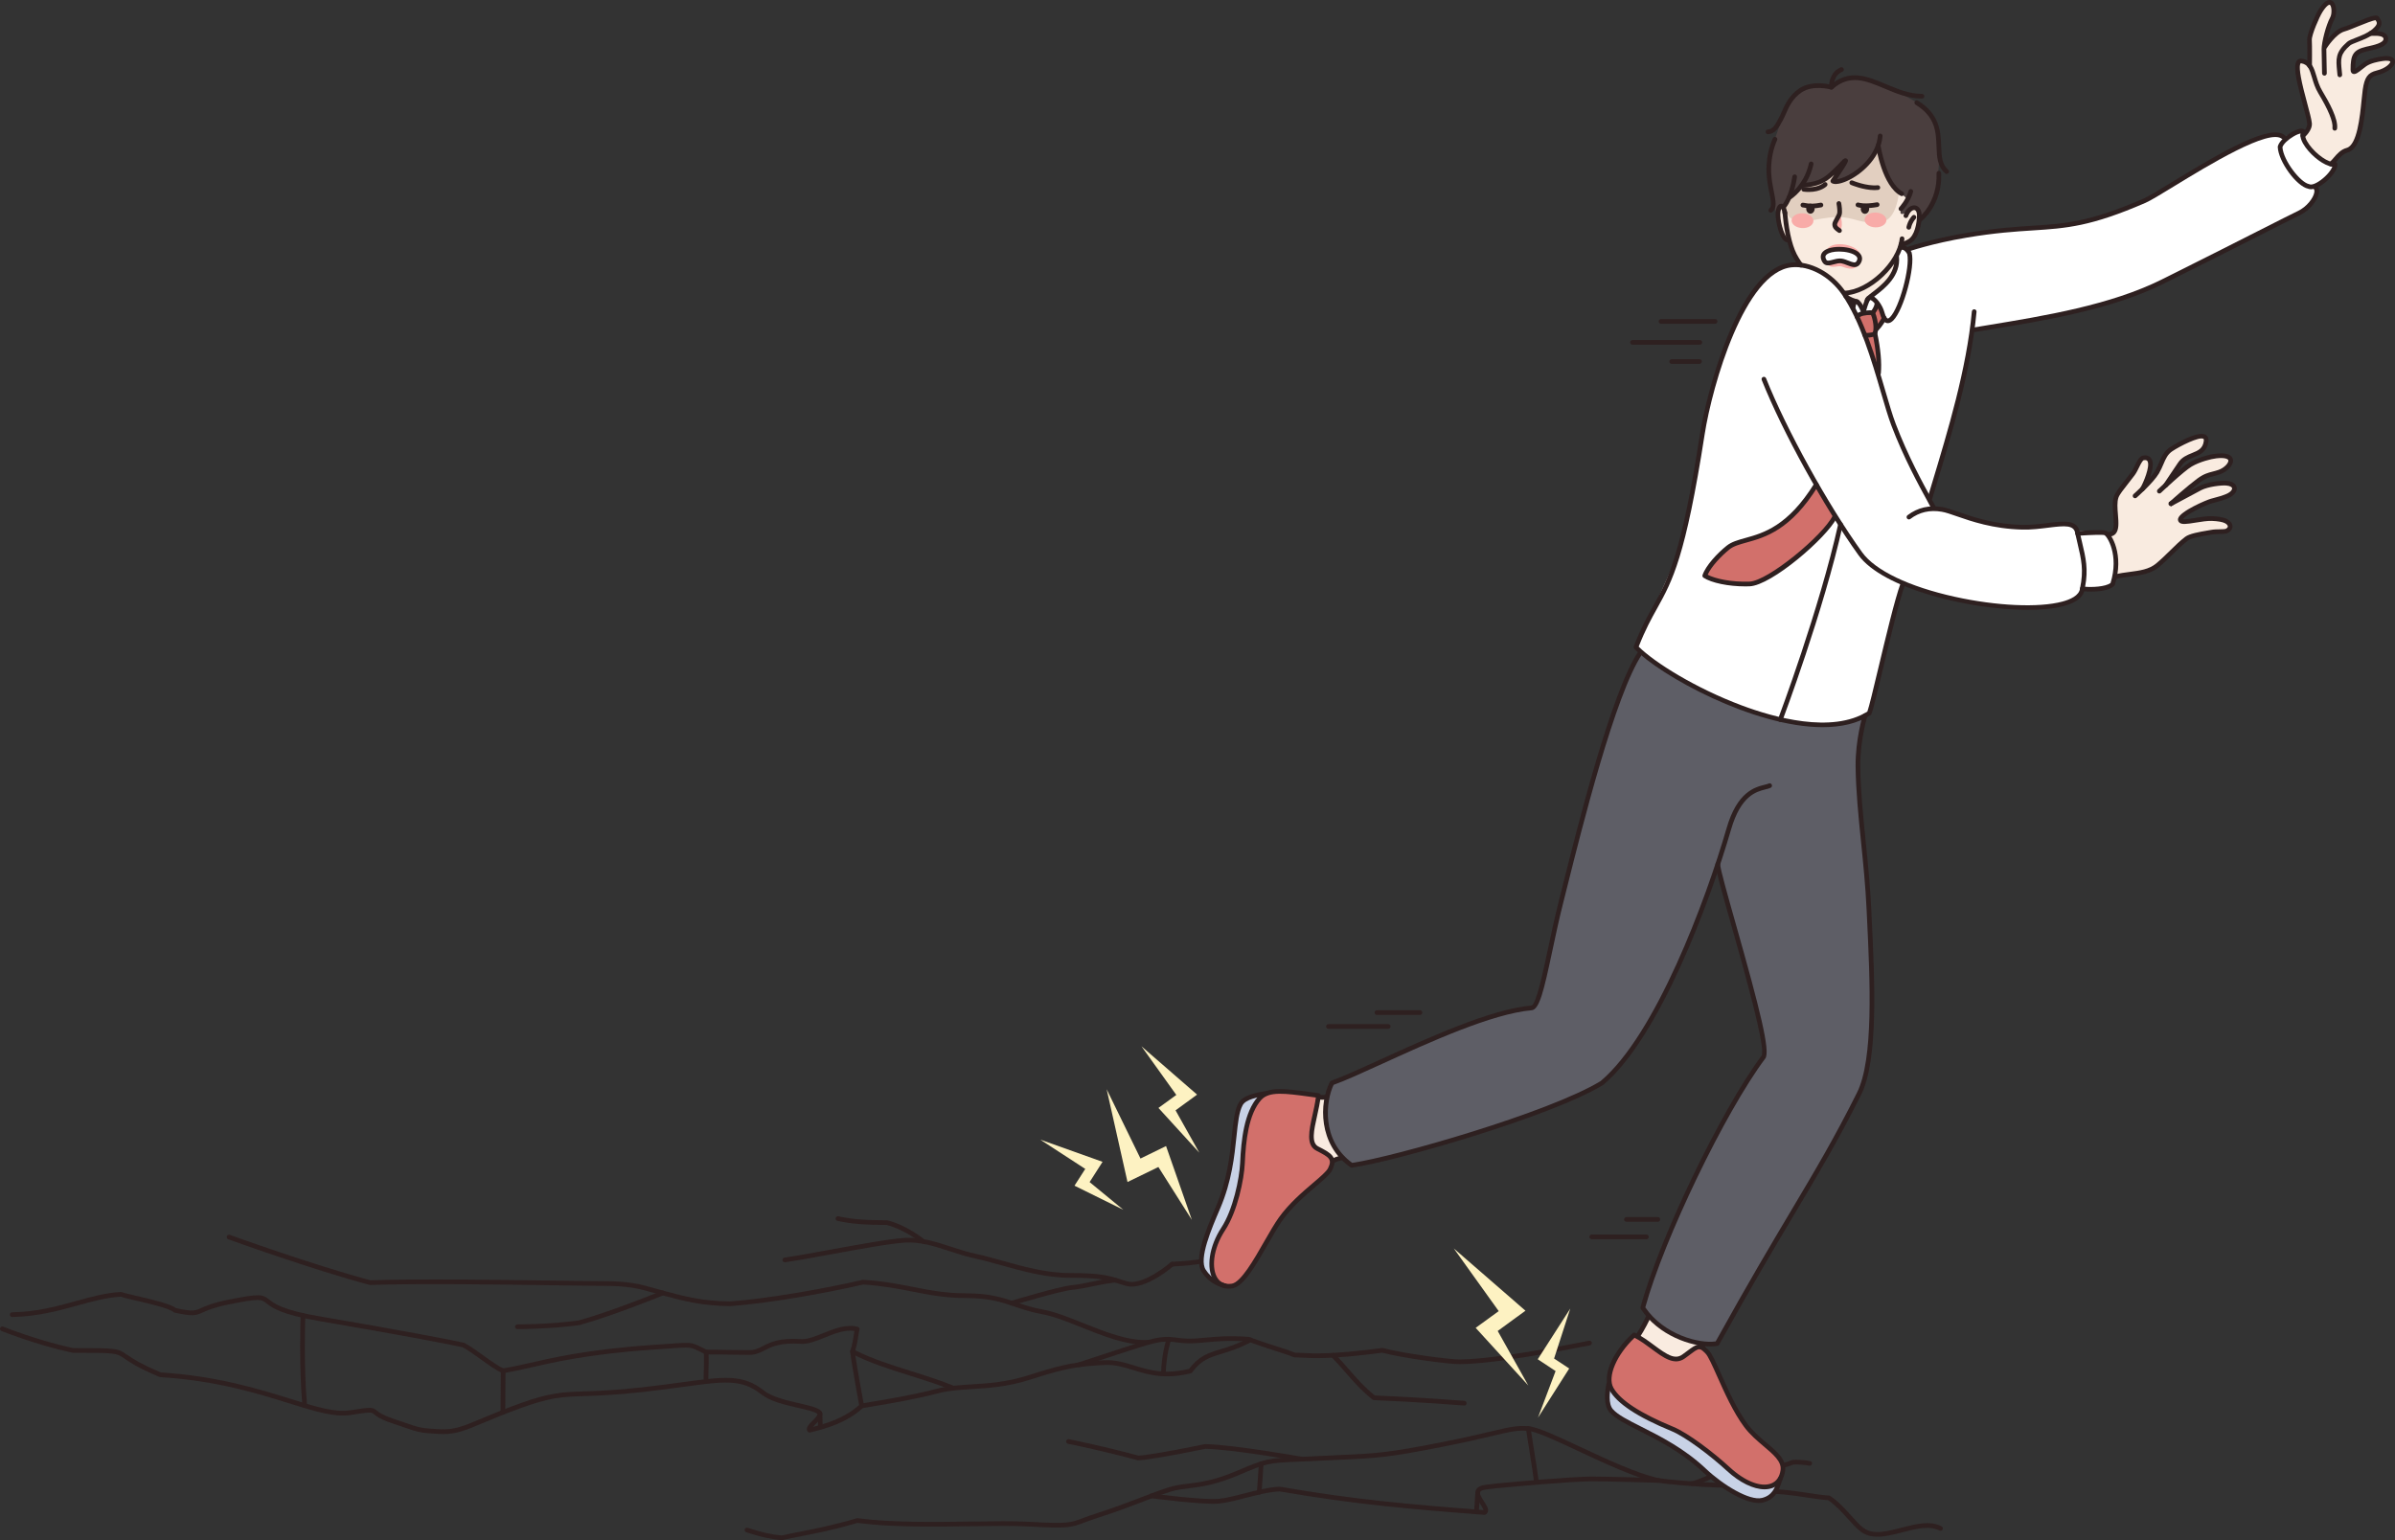 <svg width="513" height="330" viewBox="0 0 513 330" fill="none" xmlns="http://www.w3.org/2000/svg">
<rect x="0" y="0" width="513" height="330" fill="#333333" stroke="none"/>
<g clip-path="url(#clip0_719_3064)">
<path d="M278.863 313.144C279.099 313.144 279.312 312.974 279.355 312.729C279.402 312.455 279.223 312.194 278.951 312.146C278.808 312.119 264.475 309.562 258.162 309.418C258.123 309.411 258.087 309.42 258.049 309.428C249.443 311.203 245.04 311.856 243.836 311.88C235.956 309.737 229.03 308.379 228.961 308.365C228.689 308.307 228.426 308.49 228.376 308.761C228.323 309.034 228.5 309.296 228.77 309.348C228.839 309.363 235.769 310.723 243.643 312.866C243.686 312.878 243.729 312.885 243.774 312.885C244.923 312.882 249.39 312.237 258.197 310.423C264.463 310.579 278.633 313.108 278.777 313.134C278.805 313.141 278.834 313.144 278.863 313.144Z" fill="#2E2020"/>
<path d="M329.077 317.86C329.096 317.86 329.115 317.858 329.134 317.856C329.409 317.824 329.607 317.577 329.576 317.301C329.409 315.816 327.906 306.402 327.842 306.002C327.799 305.728 327.536 305.541 327.269 305.584C326.996 305.627 326.81 305.887 326.855 306.16C326.87 306.258 328.42 315.951 328.583 317.414C328.611 317.671 328.826 317.86 329.077 317.86Z" fill="#2E2020"/>
<path d="M269.728 320.219C269.988 320.219 270.208 320.015 270.227 319.751L270.645 313.655C270.665 313.379 270.457 313.139 270.182 313.12C269.891 313.11 269.668 313.309 269.649 313.585L269.231 319.681C269.212 319.957 269.42 320.197 269.695 320.216C269.704 320.216 269.716 320.219 269.728 320.219Z" fill="#2E2020"/>
<path d="M316.256 324.441C316.519 324.441 316.739 324.237 316.756 323.971L317.009 319.96C317.026 319.684 316.818 319.444 316.541 319.427C316.256 319.408 316.027 319.619 316.01 319.897L315.755 323.909C315.738 324.185 315.946 324.424 316.223 324.441C316.235 324.441 316.247 324.441 316.256 324.441Z" fill="#2E2020"/>
<path d="M167.463 330C167.498 330 167.537 329.995 167.572 329.988C168.889 329.691 170.229 329.427 171.645 329.148C174.925 328.503 178.637 327.774 183.701 326.301C190.846 327.248 199.955 327.123 207.995 327.013C212.758 326.948 217.259 326.886 220.567 327.073C228.794 327.531 229.399 327.303 232.306 326.214C233.099 325.917 234.085 325.55 235.459 325.108C238.939 323.995 242.057 322.803 244.806 321.752C247.087 320.879 249.058 320.125 250.745 319.605C252.042 319.204 253.262 319.053 254.676 318.88C257.194 318.571 260.328 318.187 265.218 316.109C271.465 313.453 271.596 313.449 278.375 313.165C279.639 313.113 281.132 313.05 282.936 312.959C284.562 312.878 285.979 312.813 287.245 312.755C294.93 312.405 297.249 312.299 308.684 310.051C313.949 309.017 317.331 308.216 319.801 307.631C323.542 306.745 324.944 306.41 327.307 306.582C329.084 306.709 333.42 308.739 338.011 310.889C343.713 313.557 350.172 316.582 355.031 317.685C356.921 318 363.451 318.583 368.661 318.758C368.931 318.755 369.168 318.549 369.177 318.273C369.187 317.997 368.969 317.765 368.695 317.755C363.607 317.585 357.014 316.999 355.222 316.702C350.497 315.629 344.088 312.628 338.431 309.979C333.551 307.696 329.337 305.721 327.376 305.582C324.858 305.402 323.313 305.769 319.57 306.654C317.109 307.237 313.736 308.036 308.491 309.068C297.127 311.301 294.825 311.405 287.197 311.752C285.929 311.81 284.512 311.875 282.883 311.956C281.084 312.047 279.594 312.11 278.332 312.163C271.508 312.448 271.24 312.458 264.826 315.183C260.068 317.206 257.139 317.565 254.555 317.882C253.152 318.055 251.829 318.216 250.448 318.643C248.731 319.173 246.746 319.933 244.448 320.811C241.71 321.86 238.605 323.045 235.153 324.151C233.758 324.597 232.757 324.971 231.955 325.271C229.143 326.325 228.637 326.516 220.62 326.068C217.276 325.881 212.761 325.943 207.976 326.008C199.931 326.116 190.81 326.243 183.725 325.291C183.656 325.281 183.587 325.286 183.52 325.307C178.449 326.788 174.729 327.519 171.449 328.165C170.052 328.441 168.731 328.7 167.424 328.995C165.258 328.8 162.945 328.275 160.158 327.344C159.897 327.253 159.613 327.399 159.525 327.661C159.436 327.922 159.58 328.208 159.84 328.294C162.738 329.263 165.143 329.806 167.412 330C167.434 329.998 167.448 330 167.463 330Z" fill="#2E2020"/>
<path d="M317.969 324.573C318.058 324.573 318.144 324.549 318.218 324.506C318.48 324.355 318.652 324.129 318.717 323.856C318.87 323.215 318.411 322.505 317.878 321.685C317.444 321.015 316.851 320.099 317.047 319.677C317.119 319.523 317.398 319.242 318.461 319.113C323.053 318.554 337.304 317.378 340.906 317.378C344.463 317.378 355.024 317.695 355.129 317.697C355.134 317.697 355.138 317.697 355.143 317.697C355.413 317.697 355.635 317.481 355.643 317.21C355.65 316.932 355.435 316.702 355.158 316.692C355.05 316.687 344.477 316.371 340.904 316.371C337.189 316.371 323.069 317.537 318.339 318.112C317.145 318.259 316.426 318.628 316.139 319.25C315.709 320.178 316.417 321.267 317.04 322.229C317.284 322.604 317.716 323.27 317.747 323.549C301.334 322.284 290.159 321.306 274.197 318.551C274.164 318.547 274.126 318.547 274.095 318.544C271.821 318.626 269.121 319.317 266.513 319.986C264.43 320.521 262.461 321.025 260.942 321.152C257.576 321.435 246.827 320.022 246.717 320.008C246.438 319.969 246.191 320.164 246.156 320.44C246.12 320.715 246.313 320.967 246.586 321.003C247.032 321.063 257.543 322.448 261.023 322.152C262.624 322.018 264.633 321.502 266.756 320.958C269.293 320.308 271.919 319.633 274.076 319.547C290.138 322.316 301.36 323.29 317.926 324.566C317.943 324.573 317.957 324.573 317.969 324.573Z" fill="#2E2020"/>
<path d="M402.149 329.256C403.857 329.256 405.718 328.772 407.543 328.297C410.374 327.56 413.3 326.8 415.417 327.93C415.66 328.061 415.964 327.968 416.093 327.723C416.222 327.479 416.131 327.174 415.887 327.044C413.427 325.727 410.309 326.538 407.292 327.325C404.168 328.136 401.215 328.906 399.192 327.39C398.349 326.759 397.46 325.773 396.517 324.729C395.227 323.302 393.765 321.682 392.028 320.523C391.954 320.476 391.871 320.447 391.782 320.44C390.32 320.348 389.021 320.147 387.516 319.912C385.605 319.617 383.438 319.281 380.252 319.05C379.979 319.029 379.736 319.24 379.717 319.516C379.697 319.792 379.905 320.034 380.18 320.053C383.326 320.279 385.471 320.612 387.363 320.905C388.846 321.135 390.132 321.334 391.584 321.433C393.172 322.52 394.553 324.048 395.776 325.401C396.753 326.483 397.675 327.505 398.595 328.193C399.634 328.973 400.848 329.256 402.149 329.256Z" fill="#2E2020"/>
<path d="M381.37 314.602C381.396 314.602 381.425 314.6 381.451 314.595C381.501 314.586 382.655 314.391 384.124 313.804C384.984 313.729 386.018 313.799 387.557 314.036C387.826 314.079 388.084 313.89 388.127 313.616C388.168 313.343 387.982 313.086 387.709 313.043C386.042 312.786 384.919 312.717 383.959 312.81C383.911 312.815 383.863 312.827 383.821 312.844C382.43 313.408 381.303 313.6 381.291 313.602C381.018 313.648 380.835 313.907 380.88 314.18C380.918 314.427 381.128 314.602 381.37 314.602Z" fill="#2E2020"/>
<path d="M362.329 318.374C363.127 318.374 365.625 317.302 366.679 316.831C366.932 316.719 367.044 316.423 366.934 316.169C366.822 315.917 366.528 315.802 366.275 315.912C364.694 316.615 362.752 317.369 362.353 317.369C362.345 317.369 362.338 317.369 362.331 317.369C362.064 317.369 361.837 317.577 361.822 317.846C361.81 318.12 362.009 318.352 362.279 318.372C362.295 318.374 362.312 318.374 362.329 318.374Z" fill="#2E2020"/>
<path d="M94.048 307.235C89.937 306.993 89.804 306.947 86.435 305.783C85.731 305.541 84.883 305.246 83.82 304.891C81.376 304.073 80.573 303.408 80.093 303.012C79.52 302.537 79.475 302.499 75.11 303.173C71.654 303.706 67.586 302.439 61.953 300.683C54.985 298.512 46.316 295.81 34.322 295.064C34.267 295.062 34.212 295.047 34.16 295.026C29.616 293.116 27.849 291.912 26.68 291.113C24.827 289.848 24.827 289.848 15.599 289.848C15.566 289.848 15.53 289.844 15.496 289.836C7.847 288.205 0.387 285.204 0.313 285.175C0.058 285.072 -0.067 284.779 0.036 284.522C0.139 284.266 0.43 284.141 0.686 284.244C0.757 284.273 8.108 287.229 15.651 288.843C25.133 288.843 25.137 288.846 27.242 290.28C28.372 291.05 30.075 292.212 34.468 294.064C46.538 294.824 55.618 297.655 62.249 299.721C67.755 301.436 71.733 302.672 74.957 302.175C79.539 301.467 79.807 301.47 80.729 302.233C81.183 302.607 81.866 303.173 84.135 303.934C85.2 304.289 86.053 304.584 86.758 304.829C90.066 305.971 90.129 305.992 94.103 306.227C97.254 306.407 99.103 305.635 103.157 303.934C105.194 303.08 107.729 302.014 111.214 300.75C117.795 298.363 120.44 298.274 125.241 298.113C128.155 298.015 131.784 297.893 137.584 297.245C140.935 296.871 143.749 296.487 146.233 296.149C155.11 294.939 159.159 294.388 163.626 297.929C165.396 299.332 168.6 300.066 171.172 300.659C173.26 301.139 174.906 301.518 175.713 302.146C176.043 302.403 176.129 302.71 176.143 302.924C176.189 303.651 175.498 304.339 174.77 305.071C174.586 305.256 174.335 305.507 174.137 305.733C176.783 305.052 180.949 303.895 184.232 300.853C184.303 300.786 184.392 300.743 184.49 300.726L185.844 300.501C190.261 299.766 195.757 298.855 200.697 297.55C203.05 296.928 205.516 296.777 208.124 296.616C211.659 296.398 215.67 296.151 220.292 294.659C228.285 292.08 230.963 291.746 236.577 291.449C238.901 291.334 240.872 291.931 242.952 292.571C246.132 293.55 249.419 294.563 254.669 293.303C256.824 290.487 258.857 289.87 261.418 289.093C263.125 288.575 265.06 287.987 267.557 286.638C267.798 286.507 268.104 286.598 268.235 286.842C268.366 287.087 268.276 287.392 268.032 287.524C265.447 288.92 263.374 289.549 261.709 290.055C259.091 290.851 257.361 291.377 255.362 294.052C255.293 294.145 255.195 294.21 255.082 294.239C249.464 295.628 245.85 294.517 242.661 293.536C240.666 292.922 238.784 292.344 236.632 292.456C231.001 292.754 228.517 293.066 220.601 295.621C215.859 297.151 211.784 297.401 208.189 297.622C205.63 297.78 203.213 297.929 200.955 298.524C195.972 299.841 190.45 300.757 186.011 301.496L184.803 301.698C181.212 304.965 176.74 306.11 174.055 306.796L173.542 306.928C173.36 306.978 173.162 306.913 173.038 306.769C172.405 306.028 173.25 305.184 174.065 304.366C174.404 304.025 175.2 303.231 175.104 302.945C174.471 302.453 172.763 302.06 170.952 301.645C168.141 301 164.957 300.265 163.01 298.723C158.875 295.446 155.213 295.945 146.37 297.149C143.881 297.49 141.057 297.874 137.696 298.248C131.855 298.898 128.208 299.02 125.274 299.121C120.423 299.284 117.986 299.366 111.553 301.698C108.092 302.952 105.567 304.013 103.541 304.865C99.856 306.412 97.83 307.261 94.975 307.261C94.679 307.264 94.368 307.254 94.048 307.235ZM313.603 301.148C313.505 301.141 303.787 300.373 294.292 299.992C294.187 299.987 294.084 299.951 294.003 299.884C291.583 297.967 289.892 296.019 288.258 294.136C287.288 293.02 286.287 291.866 285.152 290.743C284.956 290.549 284.954 290.23 285.148 290.033C285.341 289.837 285.656 289.834 285.855 290.028C287.018 291.178 288.033 292.346 289.013 293.476C290.589 295.29 292.216 297.166 294.497 298.994C303.961 299.378 313.588 300.138 313.684 300.148C313.958 300.169 314.164 300.412 314.142 300.688C314.121 300.949 313.904 301.151 313.646 301.151C313.629 301.151 313.617 301.151 313.603 301.148Z" fill="#2E2020"/>
<path d="M231.066 292.927C231.092 292.927 231.118 292.924 231.145 292.919C231.236 292.905 231.455 292.833 234.3 291.893C238.015 290.664 244.23 288.608 246.113 288.092C249.199 287.248 250.391 287.404 251.903 287.603C252.677 287.704 253.554 287.821 254.782 287.821C256.105 287.821 257.252 287.711 258.465 287.596C260.603 287.392 263.025 287.161 267.275 287.428C270.168 288.486 271.928 289.04 273.347 289.489C274.673 289.908 275.722 290.237 277.133 290.806C277.203 290.832 277.281 290.844 277.353 290.842C277.695 290.82 278.129 290.847 278.729 290.883C280.853 291.012 285.265 291.281 296.057 289.829C300.782 291.058 310.495 292.303 312.621 292.286C317.902 292.248 327.047 290.926 340.572 288.248C340.842 288.195 341.019 287.932 340.966 287.658C340.913 287.387 340.648 287.207 340.378 287.262C326.915 289.93 317.833 291.245 312.616 291.281C312.604 291.281 312.592 291.281 312.578 291.281C310.44 291.281 300.715 290.016 296.217 288.831C296.155 288.814 296.088 288.81 296.024 288.819C285.258 290.273 280.891 290.007 278.794 289.877C278.215 289.841 277.783 289.817 277.406 289.832C276.011 289.277 274.967 288.946 273.653 288.531C272.234 288.083 270.466 287.526 267.557 286.461C267.511 286.444 267.466 286.435 267.418 286.432C263.044 286.151 260.565 286.387 258.377 286.598C257.187 286.71 256.064 286.818 254.786 286.818C253.623 286.818 252.818 286.713 252.037 286.61C250.479 286.406 249.135 286.226 245.855 287.126C243.946 287.649 237.716 289.709 233.992 290.94C232.437 291.456 231.092 291.9 230.954 291.938C230.696 292.008 230.531 292.267 230.586 292.531C230.634 292.763 230.837 292.927 231.066 292.927Z" fill="#2E2020"/>
<path d="M249.201 294.877C249.474 294.877 249.698 294.656 249.701 294.38C249.756 290.367 250.823 287.142 250.833 287.111C250.921 286.847 250.78 286.564 250.52 286.473C250.255 286.387 249.975 286.526 249.887 286.79C249.842 286.926 248.76 290.187 248.702 294.368C248.697 294.644 248.92 294.872 249.197 294.877C249.197 294.877 249.199 294.877 249.201 294.877Z" fill="#2E2020"/>
<path d="M184.575 301.731C184.606 301.731 184.637 301.729 184.669 301.722C184.938 301.671 185.118 301.407 185.067 301.134C185.051 301.05 183.488 292.73 183.104 289.51C183.07 289.237 182.827 289.042 182.547 289.071C182.275 289.105 182.077 289.354 182.11 289.63C182.499 292.883 184.069 301.237 184.083 301.321C184.131 301.563 184.341 301.731 184.575 301.731Z" fill="#2E2020"/>
<path d="M151.216 295.976C151.219 295.976 151.221 295.976 151.223 295.976C151.501 295.971 151.72 295.741 151.715 295.465C151.708 295.047 151.725 294.522 151.747 293.903C151.782 292.761 151.83 291.343 151.766 289.666C151.754 289.39 151.517 289.177 151.247 289.184C150.97 289.194 150.755 289.429 150.767 289.705C150.829 291.346 150.784 292.747 150.748 293.872C150.727 294.51 150.71 295.052 150.717 295.482C150.719 295.757 150.944 295.976 151.216 295.976Z" fill="#2E2020"/>
<path d="M204.223 297.934C204.422 297.934 204.608 297.816 204.687 297.622C204.789 297.365 204.668 297.072 204.412 296.967C201.369 295.724 198.192 294.723 195.117 293.757C190.87 292.42 186.852 291.156 183.209 289.318C183.582 288.059 183.752 286.934 183.878 286.089C183.952 285.597 184.014 285.173 184.091 284.93C184.131 284.798 184.117 284.657 184.053 284.537C183.986 284.417 183.873 284.328 183.742 284.295C181.286 283.64 178.628 284.712 176.282 285.657C174.569 286.348 172.947 286.998 171.648 286.919C166.889 286.612 164.94 287.613 163.373 288.414C162.42 288.901 161.667 289.285 160.463 289.285C158.827 289.285 157.568 289.263 156.259 289.239C154.862 289.215 153.407 289.189 151.374 289.189C150.951 288.99 150.598 288.817 150.29 288.663C148.094 287.584 148.004 287.591 143.355 287.92C142.524 287.98 141.542 288.049 140.372 288.126C131.805 288.685 124.032 289.712 117.27 291.178C114.747 291.725 113.271 292.06 112.22 292.303C110.533 292.687 109.943 292.823 107.829 293.181C106.79 292.763 105.147 291.578 103.553 290.429C102.115 289.393 100.63 288.32 99.493 287.744C99.457 287.725 99.421 287.713 99.383 287.704C96.963 287.133 85.471 284.94 68.479 282.047C60.484 280.686 58.704 279.273 57.644 278.429C56.239 277.313 55.706 277.124 48.996 278.458C45.58 279.136 44.073 279.815 43.075 280.264C41.737 280.866 41.324 281.051 37.74 280.295C36.551 279.403 33.19 278.57 29.258 277.659C27.813 277.323 26.561 277.035 26.098 276.855C26.033 276.829 25.959 276.824 25.892 276.821C22.701 276.987 19.631 277.836 16.378 278.738C12.233 279.887 7.95 281.073 2.604 281.173C2.327 281.178 2.107 281.408 2.114 281.684C2.119 281.958 2.341 282.179 2.614 282.179C2.616 282.179 2.621 282.179 2.623 282.179C8.094 282.078 12.637 280.818 16.645 279.71C19.808 278.834 22.799 278.004 25.844 277.834C26.418 278.033 27.584 278.304 29.034 278.64C31.89 279.302 36.209 280.305 37.201 281.147C37.263 281.2 37.339 281.238 37.42 281.255C41.254 282.071 41.887 281.9 43.486 281.183C44.443 280.753 45.889 280.103 49.192 279.446C55.687 278.155 55.969 278.381 57.025 279.22C58.162 280.125 60.066 281.639 68.314 283.04C85.15 285.907 96.569 288.08 99.096 288.671C100.159 289.218 101.588 290.249 102.971 291.247C104.76 292.538 106.449 293.757 107.612 294.174C107.693 294.203 107.779 294.212 107.863 294.196C110.113 293.817 110.701 293.682 112.442 293.284C113.491 293.044 114.962 292.708 117.48 292.164C124.195 290.707 131.92 289.688 140.436 289.131C141.609 289.054 142.593 288.985 143.427 288.925C147.896 288.606 147.896 288.606 149.85 289.568C150.187 289.733 150.576 289.925 151.052 290.148C151.119 290.18 151.19 290.196 151.264 290.196C153.347 290.196 154.824 290.223 156.243 290.247C157.556 290.271 158.82 290.292 160.463 290.292C161.909 290.292 162.843 289.815 163.827 289.311C165.36 288.527 167.099 287.637 171.586 287.924C173.117 288.018 174.834 287.327 176.657 286.593C178.795 285.729 181.002 284.837 183.016 285.168C182.975 285.393 182.935 285.652 182.892 285.943C182.758 286.845 182.572 288.078 182.134 289.421C182.058 289.657 182.161 289.911 182.38 290.024C186.198 292.008 190.388 293.325 194.824 294.721C197.876 295.681 201.034 296.676 204.039 297.902C204.097 297.922 204.161 297.934 204.223 297.934Z" fill="#2E2020"/>
<path d="M107.719 303.118C107.994 303.118 108.219 302.895 108.221 302.619L108.283 293.699C108.286 293.421 108.063 293.195 107.786 293.193C107.784 293.193 107.784 293.193 107.782 293.193C107.507 293.193 107.285 293.416 107.282 293.692L107.22 302.612C107.218 302.89 107.442 303.116 107.717 303.118C107.719 303.118 107.719 303.118 107.719 303.118Z" fill="#2E2020"/>
<path d="M65.276 301.683C65.292 301.683 65.307 301.683 65.323 301.681C65.598 301.654 65.801 301.41 65.775 301.134C65.013 292.828 65.393 282.008 65.395 281.9C65.405 281.624 65.19 281.389 64.912 281.38C64.621 281.389 64.406 281.586 64.394 281.864C64.389 281.972 64.01 292.857 64.776 301.227C64.803 301.487 65.02 301.683 65.276 301.683Z" fill="#2E2020"/>
<path d="M245.317 288.126C245.549 288.126 245.778 288.121 246.008 288.109C246.285 288.097 246.497 287.86 246.483 287.584C246.469 287.305 246.201 287.109 245.96 287.106C241.605 287.322 236.701 285.35 231.957 283.455C228.878 282.224 225.968 281.061 223.424 280.595C221.081 280.168 219.342 279.576 217.663 279.005C214.794 278.03 212.085 277.109 206.889 277.109C202.566 277.109 199.197 276.449 195.633 275.749C192.461 275.128 189.179 274.482 184.898 274.211C184.851 274.206 184.8 274.211 184.755 274.223C176.769 276.082 164.453 278.268 156.364 278.849C150.464 278.789 146.582 277.747 142.476 276.646L142.103 276.548C141.411 276.363 140.787 276.183 140.195 276.018C137.106 275.14 134.873 274.504 128.992 274.504C127.085 274.504 123.591 274.453 119.167 274.389C107.548 274.221 90.002 273.962 79.327 274.309C66.948 270.996 49.417 264.651 49.24 264.586C48.98 264.49 48.693 264.627 48.6 264.888C48.507 265.15 48.641 265.438 48.901 265.531C49.078 265.596 66.716 271.98 79.14 275.298C79.188 275.31 79.229 275.315 79.286 275.315C89.93 274.964 107.514 275.224 119.15 275.391C123.579 275.456 127.076 275.507 128.989 275.507C134.732 275.507 136.796 276.094 139.92 276.982C140.517 277.152 141.146 277.33 141.843 277.517L142.216 277.618C146.387 278.736 150.323 279.791 156.393 279.854C164.548 279.271 176.882 277.085 184.908 275.221C189.091 275.492 192.318 276.126 195.442 276.737C199.057 277.445 202.47 278.117 206.892 278.117C211.92 278.117 214.555 279.012 217.343 279.959C219.058 280.542 220.833 281.145 223.248 281.586C225.694 282.032 228.558 283.177 231.592 284.391C236.19 286.228 240.939 288.126 245.317 288.126Z" fill="#2E2020"/>
<path d="M110.81 284.779C110.882 284.779 118.129 284.77 124.154 283.903C131.189 281.975 142.051 277.541 142.16 277.496C142.416 277.392 142.538 277.097 142.435 276.841C142.332 276.584 142.036 276.459 141.783 276.565C141.676 276.608 130.866 281.02 123.951 282.92C118.058 283.762 110.884 283.772 110.81 283.772C110.533 283.772 110.311 283.997 110.311 284.275C110.311 284.556 110.536 284.779 110.81 284.779Z" fill="#2E2020"/>
<path d="M242.382 275.67C246.254 275.67 251.156 271.445 251.385 271.246C251.593 271.063 251.617 270.747 251.435 270.538C251.254 270.327 250.938 270.305 250.73 270.488C250.671 270.538 244.811 275.588 241.371 274.525L240.449 274.237C237.332 273.259 235.77 272.764 229.105 272.764C224.136 272.764 219.134 271.361 214.72 270.123C212.792 269.581 210.969 269.072 209.3 268.717C207.355 268.307 205.501 267.705 203.71 267.122C200.413 266.049 197.298 265.044 193.878 265.229C190.682 265.409 183.869 266.656 177.859 267.757C173.984 268.468 170.324 269.137 168.038 269.451C167.766 269.487 167.573 269.742 167.611 270.017C167.647 270.293 167.897 270.492 168.175 270.447C170.482 270.133 174.151 269.458 178.038 268.746C184.019 267.649 190.799 266.407 193.933 266.234C197.165 266.045 200.194 267.035 203.402 268.079C205.22 268.669 207.097 269.279 209.094 269.701C210.733 270.049 212.539 270.555 214.45 271.09C218.926 272.345 224 273.77 229.105 273.77C235.614 273.77 237.131 274.245 240.148 275.195L241.075 275.485C241.491 275.612 241.93 275.67 242.382 275.67Z" fill="#2E2020"/>
<path d="M216.7 279.712C216.747 279.712 216.795 279.705 216.843 279.691C216.943 279.66 226.926 276.653 229.592 276.373C231.316 276.19 232.941 275.847 234.372 275.545C235.246 275.36 236.073 275.185 236.83 275.068C238.449 274.811 238.851 274.808 238.908 274.804C239.144 274.83 239.379 274.686 239.448 274.446C239.524 274.18 239.374 273.902 239.109 273.822C239.013 273.796 238.817 273.736 236.674 274.074C235.891 274.199 235.055 274.374 234.166 274.564C232.759 274.861 231.161 275.2 229.487 275.375C226.73 275.665 216.97 278.604 216.556 278.731C216.291 278.81 216.143 279.091 216.222 279.357C216.286 279.573 216.485 279.712 216.7 279.712Z" fill="#2E2020"/>
<path d="M197.728 266.493C197.869 266.493 198.012 266.433 198.11 266.313C198.287 266.102 198.261 265.785 198.048 265.606C197.905 265.486 194.494 262.635 190.136 261.477C190.096 261.465 190.053 261.46 190.01 261.46C185.294 261.46 182.373 261.22 179.588 260.603C179.325 260.541 179.053 260.714 178.993 260.985C178.933 261.256 179.105 261.525 179.373 261.582C182.22 262.213 185.189 262.46 189.945 262.463C194.052 263.573 197.374 266.344 197.408 266.373C197.501 266.455 197.616 266.493 197.728 266.493Z" fill="#2E2020"/>
<path d="M251.055 271.368C251.064 271.368 251.072 271.368 251.081 271.368C254.053 271.217 255.46 271.032 257.087 270.816L257.388 270.778C257.662 270.742 257.853 270.49 257.817 270.214C257.782 269.938 257.528 269.744 257.256 269.782L256.955 269.821C255.348 270.032 253.96 270.214 251.029 270.363C250.754 270.377 250.541 270.612 250.553 270.891C250.57 271.159 250.79 271.368 251.055 271.368Z" fill="#2E2020"/>
<path d="M175.72 306.086C175.725 306.086 175.732 306.086 175.737 306.086C176.014 306.076 176.229 305.843 176.219 305.567L176.129 302.828C176.119 302.552 175.883 302.331 175.613 302.343C175.336 302.353 175.121 302.585 175.13 302.861L175.221 305.601C175.231 305.872 175.45 306.086 175.72 306.086Z" fill="#2E2020"/>
<path fill-rule="evenodd" clip-rule="evenodd" d="M351.424 139.633C351.424 139.633 349.773 142.368 348.772 144.745C347.771 147.121 345.977 151.897 345.977 151.897C345.977 151.897 343.44 158.507 340.251 170.526C337.062 182.546 336.544 184.588 336.544 184.588C336.544 184.588 330.701 209.879 330.223 211.515C329.746 213.151 328.656 215.877 327.646 216.203C326.635 216.529 324.939 216.407 324.529 216.493C324.118 216.58 314.41 219.499 308.856 221.999C303.302 224.499 301.606 225.077 301.606 225.077L285.303 232.035C285.303 232.035 283.47 237.795 284.032 240.381C284.591 242.968 286.289 247.403 287.354 248.111C288.42 248.821 289.519 249.68 289.519 249.68L299.513 247.677L324.271 240.048L338.137 234.628C338.137 234.628 342.922 232.695 344.336 230.967C345.75 229.24 349.711 224.578 349.711 224.578C349.711 224.578 355.153 215.507 357.646 210.783C360.138 206.057 363.919 196.312 363.919 196.312L367.71 185.845L369.633 192.126L374.098 208.053C374.098 208.053 377.535 221.591 377.722 223.297C377.908 225.001 377.848 226.298 377.406 226.91C376.964 227.52 376.19 228.604 375.665 229.398C375.137 230.192 368.124 241.998 366.127 245.976C364.129 249.954 356.354 266.985 354.856 271.174C353.359 275.363 351.873 280.202 351.873 280.202C351.873 280.202 354.945 283.932 355.683 284.331C356.421 284.729 360.859 286.847 361.435 286.994C362.013 287.138 364.182 287.948 364.892 287.896C365.601 287.845 367.12 287.975 367.464 287.92C367.808 287.864 368.821 286.039 368.821 286.039C368.821 286.039 381.673 263.698 384.608 258.746C387.544 253.795 397.88 234.988 397.88 234.988C397.88 234.988 400.334 230.02 400.642 223.328C400.95 216.635 400.771 204.86 400.771 204.86C400.771 204.86 399.591 184.971 399.17 180.768C398.75 176.565 397.928 166.035 397.966 164.171C398.005 162.307 399.07 155.34 399.495 153.332C399.92 151.326 398.478 148.718 398.478 148.718L351.424 139.633Z" fill="#5E5E66"/>
<path fill-rule="evenodd" clip-rule="evenodd" d="M271.278 234.254C271.278 234.254 267.748 235 267.172 235.329C266.596 235.66 265.882 236.07 265.574 236.876C265.266 237.682 264.783 239.738 264.68 240.556C264.578 241.374 264.358 244.748 263.844 247.759C263.331 250.769 262.17 255.611 261.441 257.389C260.713 259.166 258.092 265.817 257.846 266.843C257.598 267.87 257.192 269.871 257.345 270.716C257.5 271.56 257.684 272.561 258.009 272.997C258.333 273.431 259.561 274.288 260.259 274.641C260.954 274.991 262.337 274.482 262.519 274.084C262.7 273.686 264.105 266.515 264.105 266.515L271.278 234.254Z" fill="#C8D2E6"/>
<path fill-rule="evenodd" clip-rule="evenodd" d="M381.069 318.866C381.069 318.866 379.855 320.382 378.954 320.845C378.054 321.308 377.115 321.56 376.375 321.519C375.634 321.478 373.807 321.03 372.813 320.341C371.819 319.653 368.905 318.585 368.069 317.829C367.233 317.071 362.639 312.611 359.739 310.846C356.839 309.08 355.291 308.214 353.975 307.559C352.659 306.904 350.741 305.771 349.582 305.376C348.424 304.98 346.713 303.643 346.362 303.284C346.013 302.924 344.726 302.046 344.642 301.513C344.559 300.978 344.384 298.641 344.745 297.701C345.106 296.76 346.799 296.722 346.799 296.722C346.799 296.722 359.567 305.27 359.892 305.27C360.217 305.27 381.069 318.866 381.069 318.866Z" fill="#C8D2E6"/>
<path fill-rule="evenodd" clip-rule="evenodd" d="M404.674 52.968C404.674 52.968 407.842 53.09 408.183 53.275C408.527 53.462 409.877 53.025 409.877 53.025C409.877 53.025 424.105 49.477 427.86 49.484C431.615 49.491 433.664 48.98 433.664 48.98C433.664 48.98 445.654 47.809 448.265 47.035C450.876 46.26 457.349 44.398 462.848 41.049C468.349 37.7 475.131 33.645 477.608 32.417C480.088 31.188 485.477 29.084 486.224 28.991C486.972 28.897 487.395 28.801 487.916 28.912C488.436 29.022 489.179 29.442 489.179 29.442C489.179 29.442 491.575 28.122 492.044 27.959C492.512 27.796 493.247 27.719 493.396 28.266C493.544 28.816 493.422 29.516 493.422 29.516C493.422 29.516 494.248 31.409 494.76 32.031C495.271 32.652 496.788 34.353 497.652 34.641C498.517 34.931 499.888 34.713 499.888 35.183C499.888 35.653 500.538 35.617 499.852 36.488C499.167 37.356 499.456 37.356 498.302 38.407C497.148 39.458 495.961 40.163 495.961 40.163C495.961 40.163 496.539 41.061 495.978 42.066C495.416 43.071 494.623 44.098 494.196 44.458C493.766 44.818 493.998 44.827 488.339 47.694C482.677 50.561 479.727 52.056 479.727 52.056L469.164 57.605C469.164 57.605 458.465 62.228 456.456 63.214C454.449 64.198 449.003 65.335 448.174 65.764C447.345 66.191 436.808 68.276 435.934 68.437C435.057 68.598 422.42 70.709 422.42 70.709C422.42 70.709 422.49 72.112 421.169 78.053C419.848 83.993 417.32 93.534 417.32 93.534L413.315 107.183L414.561 109.006C414.561 109.006 417.49 109.313 418.333 109.812C419.177 110.311 421.838 111.096 423.796 111.58C425.755 112.065 429.224 112.713 430.475 112.811C431.73 112.909 433.93 112.998 434.723 112.952C435.516 112.907 439.216 112.415 440.63 112.341C442.042 112.266 444.173 112.533 444.493 113.022C444.813 113.514 444.856 113.967 445.36 113.823C445.864 113.679 450.66 113.895 450.66 113.895C450.66 113.895 453.173 116.33 453.109 118.336C453.042 120.342 453.291 122.479 453.004 123.132C452.717 123.784 452.213 125.234 452.213 125.234C452.213 125.234 452.032 125.85 451.004 126.049C449.977 126.248 449.328 126.412 448.48 126.412C447.632 126.412 447.092 126.464 446.767 126.376C446.442 126.284 446.263 126.284 446.263 126.284C446.263 126.284 445.962 126.227 445.668 126.901C445.372 127.575 443.862 128.878 442.326 129.257C440.79 129.636 437.551 130.178 435.243 130.173C432.938 130.169 425.937 129.684 423.818 129.329C421.699 128.976 416.874 128 415.125 127.501C413.377 127.002 409.387 125.665 408.723 125.397C408.059 125.128 407.565 125.188 407.565 125.188L404.015 138.304L400.396 152.807C400.396 152.807 396.077 154.841 392.941 155.251C389.804 155.661 382.213 154.827 380.146 154.066C378.083 153.306 365.63 148.886 363.174 147.576C360.719 146.267 357.274 144.263 356.309 143.62C355.342 142.977 351.689 140.226 351.183 139.722C350.676 139.22 350.676 139.22 350.676 139.22C350.676 139.22 351.56 135.13 352.649 133.388C353.739 131.646 354.938 129.063 355.31 127.947C355.683 126.829 358.867 120.519 359.312 118.204C359.758 115.889 361.194 111.271 361.194 111.271C361.194 111.271 364.266 95.153 364.629 93.064C364.992 90.974 367.223 81.354 368.313 78.211C369.402 75.068 372.385 67.919 373.238 66.427C374.093 64.932 376.556 61.254 378.109 59.704C379.662 58.154 380.98 57.528 381.714 57.276C382.447 57.027 384.176 56.727 384.566 56.736C384.955 56.746 387.146 57.08 387.146 57.08L404.674 52.968Z" fill="white"/>
<path fill-rule="evenodd" clip-rule="evenodd" d="M403.573 68.139C403.573 68.139 402.856 66.239 402.55 65.824C402.245 65.407 401.901 64.284 401.738 65.1C401.576 65.915 401.6 66.854 401.191 66.921C400.783 66.988 400.692 66.767 400.169 66.892C399.646 67.019 399.187 67.026 398.673 67.257C398.157 67.487 397.701 67.72 397.701 67.72C397.701 67.72 401.387 76.601 401.595 77.65C401.803 78.698 402.378 79.95 402.378 79.95C402.378 79.95 402.455 76.803 402.254 75.335C402.053 73.866 401.614 71.817 401.776 71.311C401.939 70.805 401.807 70.352 402.593 69.735C403.377 69.121 403.573 68.139 403.573 68.139Z" fill="#D2706B"/>
<path fill-rule="evenodd" clip-rule="evenodd" d="M392.984 110.753C392.984 110.753 391.281 114.049 386.84 117.645C382.402 121.241 378.121 124.017 377.376 124.336C376.633 124.655 375.572 125.121 374.488 125.128C373.403 125.133 369.901 124.934 368.654 124.622C367.407 124.31 365.874 123.782 365.513 123.571C365.152 123.36 365.2 123.072 365.759 122.275C366.318 121.479 368.016 118.869 368.843 118.291C369.667 117.712 370.833 116.762 371.7 116.462C372.567 116.16 375.773 115.63 377.698 114.615C379.623 113.6 383.302 111.196 385.629 108.56C387.958 105.923 389.052 103.831 389.052 103.831L392.984 110.753Z" fill="#D2706B"/>
<path fill-rule="evenodd" clip-rule="evenodd" d="M499.518 34.929C499.518 34.929 501.491 32.65 502.198 32.393C502.903 32.136 503.416 31.839 503.918 31.39C504.42 30.941 505.456 28.636 505.564 27.242C505.671 25.848 506.254 20.637 506.648 18.931C507.043 17.226 507.609 16.237 508.091 16.012C508.571 15.786 510.662 15.378 511.154 14.968C511.646 14.558 512.401 13.996 512.415 13.572C512.429 13.145 512.599 12.842 512.176 12.698C511.753 12.555 511.299 12.372 510.361 12.492C509.422 12.612 508.547 12.751 508.072 13.068C507.597 13.385 506.429 13.869 506.13 14.104C505.831 14.339 504.938 15.004 504.651 15.088C504.362 15.172 503.908 15.402 503.997 14.81C504.085 14.217 504.252 12.31 504.723 11.732C505.191 11.151 505.913 10.561 506.816 10.441C507.716 10.321 508.92 10.235 509.207 10.103C509.496 9.971 510.673 9.402 510.745 8.654C510.817 7.905 511.025 7.862 510.167 7.519C509.309 7.176 508.509 7.154 508.509 7.154L508.005 7.171C508.005 7.171 509.403 5.844 509.515 5.412C509.625 4.983 509.828 4.021 509.19 3.942C508.552 3.863 507.8 4.047 507.355 4.208C506.914 4.369 503.978 5.556 503.978 5.556C503.978 5.556 501.751 6.307 501.355 6.55C500.958 6.792 499.936 7.413 499.511 8.068C499.086 8.723 498.011 9.99 498.011 9.99C498.011 9.99 498.111 7.094 498.863 5.638C499.616 4.184 500 2.442 499.883 1.867C499.766 1.291 499.494 0.309 498.966 0.506C498.438 0.703 497.741 1.257 497.332 1.891C496.926 2.524 495.865 4.851 495.493 5.64C495.12 6.427 494.676 8.02 494.697 8.577C494.719 9.131 494.726 14.085 494.726 14.085C494.726 14.085 493.484 12.852 492.836 13.313C492.189 13.771 492.017 12.994 492.127 14.373C492.237 15.753 492.373 16.717 492.435 17.029C492.497 17.341 493.978 23.046 494.298 24.452C494.616 25.858 494.97 26.366 494.528 27.422C494.088 28.477 493.288 29.058 493.288 29.058C493.288 29.058 494.583 34.228 499.518 34.929Z" fill="#F9EBE0"/>
<path fill-rule="evenodd" clip-rule="evenodd" d="M364.543 288.795L364.418 287.836C364.418 287.836 361.533 287.241 360.451 286.797C359.369 286.353 355.912 284.501 354.937 283.618C353.963 282.735 353.382 282.133 353.382 282.133L350.812 286.262C350.812 286.262 351.318 286.84 351.944 287.202C352.57 287.565 358.435 291.199 359.132 291.053C359.83 290.909 360.694 290.667 361.189 290.16C361.681 289.654 363.267 288.793 363.893 288.711C364.521 288.627 364.543 288.795 364.543 288.795Z" fill="#F9EBE0"/>
<path fill-rule="evenodd" clip-rule="evenodd" d="M284.216 235.314L282.52 235.062C282.52 235.062 282.111 237.289 281.87 238.181C281.629 239.074 280.933 243.711 281.005 244.316C281.077 244.92 281.39 245.427 281.942 245.789C282.496 246.151 282.952 245.957 283.721 246.852C284.49 247.744 285.214 247.91 285.284 248.421C285.355 248.932 285.89 248.833 286.447 248.507C287.003 248.178 287.46 247.898 287.46 247.898C287.46 247.898 285.618 245.232 285.281 244.316C284.944 243.397 284.015 240.595 283.967 239.774C283.92 238.954 283.886 237.241 283.91 236.42C283.936 235.597 284.216 235.314 284.216 235.314Z" fill="#F9EBE0"/>
<path fill-rule="evenodd" clip-rule="evenodd" d="M451.63 114.481C451.63 114.481 453.028 114.795 453.142 113.303C453.255 111.813 452.841 108.932 453.066 107.698C453.291 106.465 453.692 105.568 454.583 104.431C455.474 103.294 456.862 101.657 457.311 100.775C457.76 99.892 458.529 98.69 458.854 98.39C459.179 98.088 459.843 97.924 460.142 98.26C460.44 98.596 460.7 98.695 460.631 99.501C460.562 100.307 460.61 101.288 460.321 102.133C460.032 102.977 459.841 103.486 459.841 103.486C459.841 103.486 462.232 101.245 462.54 100.18C462.846 99.114 464.207 96.891 464.628 96.571C465.048 96.252 470.232 93.63 470.829 93.544C471.426 93.457 471.88 93.059 472.305 93.659C472.73 94.259 472.692 94.882 472.286 95.547C471.88 96.212 471.918 96.447 471.127 96.857C470.339 97.267 469.076 97.699 468.447 98.097C467.819 98.496 466.405 100.079 465.803 101.043C465.201 102.01 465.201 102.516 465.201 102.516C465.201 102.516 468.72 99.419 469.697 99.112C470.674 98.802 472.874 97.965 473.965 97.817C475.055 97.668 476.309 97.421 476.777 97.735C477.247 98.049 477.945 98.316 477.486 99.088C477.03 99.861 476.684 100.715 475.578 101.067C474.474 101.42 472.876 101.78 472.193 102.168C471.51 102.56 467.291 106.283 467.291 106.283C467.291 106.283 470.344 105.172 471.018 104.882C471.691 104.592 473.855 103.941 475.033 103.819C476.211 103.699 477.677 103.63 477.914 103.762C478.15 103.891 478.965 103.853 478.585 104.464C478.205 105.076 478.215 106.089 477.489 106.077C476.763 106.065 472.539 107.715 471.519 108.207C470.499 108.699 467.697 110.196 467.506 110.726C467.313 111.256 466.68 111.676 467.406 111.712C468.13 111.751 472.95 111.391 473.626 111.256C474.302 111.124 476.889 111.77 477.193 111.906C477.496 112.043 478.069 112.307 477.687 112.804C477.305 113.298 477.453 113.687 476.872 113.783C476.292 113.879 475.812 113.881 475.033 113.91C474.252 113.939 473.664 113.843 473.027 113.989C472.389 114.133 469.685 115.064 469.011 115.244C468.337 115.424 467.504 116.093 467.1 116.46C466.696 116.827 463.713 119.747 463.018 120.356C462.325 120.963 461.446 121.707 460.777 121.98C460.108 122.254 459.783 122.415 459.119 122.549C458.455 122.683 452.949 123.336 452.949 123.336C452.949 123.336 453.742 120.294 453.238 118.773C452.734 117.252 452.992 116.863 452.373 115.683C451.752 114.498 451.63 114.481 451.63 114.481Z" fill="#F9EBE0"/>
<path fill-rule="evenodd" clip-rule="evenodd" d="M411.148 43.4C411.148 43.4 411.246 46.125 411.04 47.334C410.835 48.544 410.596 49.798 409.994 50.475C409.392 51.151 408.704 51.989 408.123 52.133C407.543 52.279 407.161 52.48 407.161 52.48C407.161 52.48 406.296 54.549 406.251 54.961C406.205 55.376 406.38 56.974 405.596 58.488C404.81 60.002 403.852 60.928 403.157 61.525C402.462 62.123 401.124 63.14 400.704 63.5C400.283 63.862 399.81 64.179 399.521 64.879C399.232 65.58 399.137 66.062 399.137 66.062C399.137 66.062 398.444 64.843 397.794 64.651C397.145 64.459 396.55 64.49 396.113 64.02C395.675 63.55 394.925 62.801 394.925 62.801C394.925 62.801 392.233 59.608 390.504 58.562C388.774 57.516 388.039 57.341 387.511 57.195C386.985 57.048 386.297 56.744 385.913 56.453C385.528 56.163 385.21 56.324 384.608 55.062C384.006 53.8 383.412 51.322 383.015 51.082C382.618 50.84 382.317 51.046 382.138 50.696C381.959 50.345 380.54 47.433 380.695 46.905C380.848 46.377 380.887 45.432 380.887 44.249C380.887 43.066 381.465 40.216 381.465 40.216C381.465 40.216 387.066 33.938 388.461 32.923C389.856 31.908 402.07 29.447 402.07 29.447L406.974 34.276L411.148 43.4Z" fill="#F9EBE0"/>
<path fill-rule="evenodd" clip-rule="evenodd" d="M406.917 38.786C406.869 42.601 405.914 47.27 402.878 47.589C398.196 48.081 397.529 46.497 393.523 46.507C391.001 46.514 388.641 47.251 386.864 47.346C385.084 47.442 383.393 47.198 382.803 45.789C382.21 44.381 381.914 43.81 381.816 41.733C381.72 39.655 384.941 30.433 390.423 27.631C395.905 24.828 400.714 21.448 402.637 26.954C404.56 32.46 406.917 38.786 406.917 38.786Z" fill="#E2CFC0"/>
<path fill-rule="evenodd" clip-rule="evenodd" d="M402.372 31.589C402.372 31.589 399.734 35.569 398.265 36.586C396.794 37.604 394.016 38.851 393.641 38.885C393.266 38.918 392.697 39.01 392.859 38.58C393.022 38.148 394.159 35.73 394.159 35.73C394.159 35.73 391.913 37.712 391.297 38.115C390.678 38.518 390.442 38.822 389.391 39.115C388.34 39.408 387.229 39.605 386.892 39.638C386.555 39.674 386.142 39.569 385.829 39.996C385.514 40.423 385.101 40.782 384.702 41.37C384.303 41.958 384.15 41.85 383.77 42.232C383.39 42.611 383.194 42.522 382.824 43.15C382.454 43.779 382.131 44.213 382.131 44.213C382.131 44.213 382.045 43.801 381.582 44.156C381.116 44.511 380.88 45.322 380.88 45.322L380.853 46.375C380.853 46.375 380.013 44.602 379.822 43.287C379.628 41.972 379.045 38.875 378.985 38.254C378.926 37.63 378.873 34.514 379.145 33.288C379.42 32.062 379.726 30.97 379.927 30.488C380.127 30.003 381.236 26.719 381.952 24.5C382.669 22.28 384.386 20.385 384.917 20.011C385.445 19.637 387.439 18.404 389.123 18.351C390.805 18.298 391.591 18.454 391.937 18.466C392.284 18.478 392.449 18.545 392.449 18.545C392.449 18.545 395.131 16.775 396.335 16.715C397.539 16.655 399.116 16.787 400.503 17.216C401.891 17.645 404.624 18.845 405.295 19.109C405.964 19.373 409.903 21.491 410.868 22.185C411.833 22.878 413.964 24.869 414.59 26.57C415.214 28.271 415.273 32.155 415.405 33.098C415.534 34.041 415.063 36.625 415.19 37.349C415.316 38.074 415.178 39.969 414.776 41.569C414.373 43.17 414.007 43.438 413.721 44.045C413.434 44.655 411.96 46.384 411.714 46.593C411.468 46.8 411.2 46.06 411.081 45.638C410.962 45.216 410.598 44.631 410.142 44.631C409.686 44.631 409.249 44.722 408.836 45.158C408.422 45.595 406.979 46.32 407.077 45.439C407.173 44.559 407.39 44.268 407.644 43.906C407.897 43.544 408.594 42.735 408.594 42.735C408.594 42.735 407.82 41.91 407.092 41.358C406.363 40.806 404.008 37.803 403.332 35.349C402.641 32.897 402.372 31.589 402.372 31.589Z" fill="#4A3E3E"/>
<path fill-rule="evenodd" clip-rule="evenodd" d="M398.43 54.541C398.179 52.591 392.776 51.257 391.314 53.457C390.669 54.426 390.506 55.484 391.447 56.641C392.329 57.723 393.676 56.751 394.617 57.13C396.082 57.72 397.493 57.85 397.928 56.65C398.255 55.765 398.43 54.541 398.43 54.541Z" fill="#F8ABA8"/>
<path fill-rule="evenodd" clip-rule="evenodd" d="M394.056 45.401C394.056 45.401 393.903 46.135 393.757 46.406C393.612 46.677 393.256 47.159 393.122 47.601C392.988 48.042 392.654 48.212 393.096 48.553C393.538 48.894 394.011 49.405 394.011 49.405C394.011 49.405 395.119 49.028 394.056 45.401Z" fill="#F8ABA8"/>
<path fill-rule="evenodd" clip-rule="evenodd" d="M399.488 43.683C398.991 43.673 398.578 44.144 398.566 44.731C398.554 45.319 398.951 45.804 399.448 45.813C399.944 45.823 400.358 45.353 400.37 44.765C400.382 44.177 399.988 43.693 399.488 43.683Z" fill="#2E2020"/>
<path fill-rule="evenodd" clip-rule="evenodd" d="M387.807 43.654C387.31 43.645 386.897 44.115 386.885 44.703C386.873 45.29 387.27 45.775 387.767 45.785C388.263 45.794 388.677 45.324 388.689 44.736C388.701 44.151 388.306 43.666 387.807 43.654Z" fill="#2E2020"/>
<path fill-rule="evenodd" clip-rule="evenodd" d="M386.144 45.698C384.854 45.653 383.784 46.327 383.753 47.203C383.722 48.078 384.744 48.824 386.034 48.87C387.324 48.916 388.395 48.241 388.426 47.366C388.457 46.49 387.434 45.741 386.144 45.698Z" fill="#F8ABA8"/>
<path fill-rule="evenodd" clip-rule="evenodd" d="M401.779 45.54C400.489 45.494 399.419 46.169 399.388 47.044C399.357 47.92 400.379 48.666 401.669 48.712C402.959 48.757 404.029 48.083 404.06 47.207C404.089 46.332 403.069 45.583 401.779 45.54Z" fill="#F8ABA8"/>
<path d="M394.546 62.816C394.536 62.538 394.754 62.307 395.031 62.298C400.069 62.135 406.399 56.168 406.917 51.099C406.946 50.823 407.192 50.624 407.467 50.65C407.741 50.679 407.942 50.923 407.913 51.202C407.342 56.789 400.618 63.121 395.064 63.303C395.059 63.303 395.052 63.303 395.047 63.303C394.777 63.3 394.555 63.087 394.546 62.816ZM385.358 57.113C384.974 56.6 384.819 56.355 384.542 55.916L384.429 55.739C382.487 52.677 382.009 47.63 381.852 45.972C381.835 45.789 381.823 45.66 381.814 45.597C381.773 45.322 381.964 45.067 382.236 45.029C382.509 44.988 382.764 45.18 382.803 45.453C382.812 45.526 382.826 45.669 382.848 45.878C383.254 50.168 384.069 53.303 385.272 55.199L385.385 55.379C385.657 55.81 385.796 56.029 386.156 56.511C386.324 56.732 386.278 57.048 386.058 57.214C385.968 57.284 385.863 57.315 385.757 57.315C385.605 57.312 385.456 57.243 385.358 57.113Z" fill="#2E2020"/>
<path fill-rule="evenodd" clip-rule="evenodd" d="M390.81 55.966C391.433 56.969 393.079 55.695 394.455 55.914C395.817 56.13 397.298 57.382 398.045 56.273C400.372 52.838 388.445 52.164 390.81 55.966Z" fill="white"/>
<path d="M395.604 56.801C395.191 56.638 394.766 56.47 394.379 56.41C393.913 56.338 393.361 56.485 392.826 56.629C391.99 56.854 390.946 57.135 390.387 56.233C389.797 55.285 389.885 54.385 390.626 53.762C392.167 52.468 396.636 52.672 398.22 54.112C398.965 54.788 399.054 55.681 398.461 56.557C398.122 57.058 397.687 57.226 397.224 57.226C396.686 57.226 396.111 57.001 395.604 56.801ZM391.269 54.532C391.022 54.74 390.824 55.04 391.235 55.7C391.386 55.945 391.777 55.87 392.568 55.657C393.172 55.494 393.86 55.309 394.534 55.417C395.029 55.496 395.506 55.683 395.97 55.866C397.026 56.281 397.391 56.353 397.635 55.993C397.945 55.532 397.921 55.194 397.551 54.858C396.861 54.232 395.337 53.894 393.925 53.894C392.819 53.894 391.784 54.097 391.269 54.532Z" fill="#2E2020"/>
<path d="M382.92 51.919C383.194 51.919 383.419 51.696 383.419 51.418C383.419 51.139 383.197 50.914 382.92 50.914C382.385 50.911 381.377 48.114 381.331 46.075C381.315 45.355 381.448 44.943 381.544 44.753C381.623 44.895 381.742 45.182 381.828 45.742C381.871 46.015 382.129 46.2 382.399 46.161C382.671 46.118 382.86 45.864 382.817 45.588C382.547 43.825 381.859 43.613 381.472 43.652C380.748 43.714 380.299 44.676 380.333 46.096C380.359 47.284 381.104 51.914 382.92 51.919C382.917 51.919 382.92 51.919 382.92 51.919Z" fill="#2E2020"/>
<path d="M394.01 49.909C394.166 49.909 394.316 49.837 394.414 49.702C394.576 49.479 394.529 49.165 394.307 48.999L394.113 48.86C393.642 48.527 393.49 48.39 393.49 48.037C393.506 47.896 393.783 47.397 393.948 47.099C394.135 46.763 394.326 46.418 394.436 46.13C394.71 45.41 394.433 43.822 394.373 43.51C394.323 43.237 394.058 43.057 393.788 43.11C393.516 43.162 393.339 43.424 393.389 43.697C393.533 44.46 393.616 45.468 393.499 45.77C393.416 45.991 393.239 46.305 393.072 46.612C392.708 47.27 392.484 47.69 392.486 48.042C392.489 48.942 393.069 49.352 393.533 49.681L393.712 49.81C393.805 49.877 393.908 49.909 394.01 49.909Z" fill="#2E2020"/>
<path d="M399.641 44.592C400.295 44.592 401.131 44.53 402.168 44.345C402.44 44.297 402.622 44.036 402.572 43.762C402.524 43.489 402.261 43.304 401.991 43.357C399.321 43.837 398.155 43.426 398.143 43.422C397.887 43.328 397.598 43.458 397.5 43.714C397.402 43.971 397.529 44.259 397.782 44.359C397.823 44.371 398.406 44.592 399.641 44.592Z" fill="#2E2020"/>
<path d="M388.058 44.652C388.729 44.652 389.362 44.566 390.129 44.424C390.401 44.374 390.58 44.112 390.53 43.839C390.48 43.565 390.215 43.388 389.947 43.436C388.602 43.685 387.752 43.745 386.264 43.443C385.989 43.388 385.729 43.563 385.674 43.837C385.619 44.108 385.793 44.374 386.065 44.429C386.837 44.585 387.463 44.652 388.058 44.652Z" fill="#2E2020"/>
<path d="M401.514 40.734C401.772 40.734 402.03 40.722 402.283 40.694C402.558 40.665 402.756 40.415 402.725 40.139C402.696 39.864 402.448 39.66 402.173 39.696C399.854 39.95 396.865 38.7 396.834 38.688C396.581 38.58 396.287 38.7 396.18 38.954C396.072 39.209 396.192 39.504 396.445 39.612C396.564 39.664 399.115 40.734 401.514 40.734Z" fill="#2E2020"/>
<path d="M387.441 41.13C390.081 41.13 391.252 39.924 391.307 39.866C391.495 39.664 391.488 39.345 391.287 39.156C391.089 38.966 390.774 38.974 390.583 39.173C390.528 39.228 389.321 40.413 386.414 40.063C386.14 40.034 385.891 40.226 385.858 40.502C385.824 40.778 386.02 41.027 386.295 41.061C386.703 41.109 387.086 41.13 387.441 41.13Z" fill="#2E2020"/>
<path d="M407.49 52.783C407.97 52.783 408.458 52.567 409.179 52.169C411.119 51.096 411.618 47.855 411.609 46.108C411.601 44.746 410.901 44.139 410.252 44.024C409.437 43.88 408.35 44.448 407.765 46.041C407.669 46.3 407.801 46.591 408.061 46.687C408.322 46.783 408.608 46.648 408.704 46.389C409.072 45.391 409.678 44.938 410.08 45.012C410.405 45.07 410.608 45.492 410.61 46.113C410.62 47.764 410.118 50.501 408.699 51.288C407.851 51.756 407.586 51.811 407.347 51.761C407.077 51.701 406.809 51.871 406.75 52.142C406.69 52.413 406.86 52.682 407.127 52.742C407.249 52.768 407.371 52.783 407.49 52.783Z" fill="#2E2020"/>
<path d="M408.852 49.211C409.084 49.211 409.291 49.05 409.342 48.812C409.588 47.649 410.307 46.912 410.314 46.905C410.507 46.708 410.507 46.392 410.314 46.195C410.12 46.001 409.805 45.998 409.609 46.193C409.571 46.231 408.677 47.135 408.365 48.601C408.307 48.872 408.479 49.139 408.749 49.196C408.783 49.206 408.818 49.211 408.852 49.211Z" fill="#2E2020"/>
<path d="M411.611 21.117C411.637 21.117 411.663 21.117 411.69 21.117C411.967 21.115 412.189 20.889 412.187 20.611C412.184 20.335 411.962 20.112 411.687 20.112C411.656 20.117 411.637 20.112 411.613 20.112C408.95 20.112 406.454 19.061 404.038 18.046C399.927 16.316 396.048 14.683 391.944 18.312C391.736 18.495 391.717 18.814 391.899 19.023C392.08 19.229 392.396 19.25 392.606 19.068C396.239 15.856 399.677 17.3 403.654 18.975C406.155 20.028 408.747 21.117 411.611 21.117Z" fill="#2E2020"/>
<path d="M416.969 37.265C417.11 37.265 417.248 37.208 417.346 37.093C417.528 36.884 417.506 36.567 417.299 36.385C415.935 35.19 415.87 33.4 415.794 31.325C415.681 28.271 415.543 24.468 410.827 21.573C410.593 21.429 410.283 21.503 410.139 21.738C409.996 21.976 410.07 22.285 410.304 22.429C414.561 25.044 414.678 28.257 414.793 31.361C414.874 33.573 414.95 35.66 416.639 37.141C416.737 37.225 416.854 37.265 416.969 37.265Z" fill="#2E2020"/>
<path d="M411.265 47.543C411.37 47.543 411.477 47.51 411.568 47.44C411.752 47.298 416.066 43.897 415.799 37.1C415.789 36.822 415.553 36.594 415.28 36.618C415.006 36.63 414.791 36.862 414.8 37.138C415.046 43.395 411.002 46.61 410.961 46.641C410.744 46.812 410.703 47.126 410.871 47.344C410.966 47.476 411.114 47.543 411.265 47.543Z" fill="#2E2020"/>
<path d="M378.692 28.753C378.699 28.753 378.706 28.753 378.713 28.753C380.318 28.681 381.061 27.29 381.78 25.946L381.995 25.546C382.186 25.195 382.366 24.785 382.554 24.353C383.19 22.902 383.98 21.095 385.927 19.781C388.366 18.135 392.097 19.162 392.136 19.171C392.289 19.215 392.456 19.181 392.582 19.08C392.709 18.979 392.778 18.826 392.771 18.665C392.766 18.564 392.687 16.18 394.632 15.369C394.888 15.263 395.007 14.968 394.902 14.711C394.797 14.455 394.505 14.335 394.247 14.44C392.348 15.23 391.899 17.075 391.799 18.063C390.538 17.813 387.583 17.453 385.371 18.946C383.183 20.424 382.289 22.46 381.639 23.948C381.46 24.361 381.288 24.749 381.119 25.061L380.901 25.469C380.161 26.853 379.659 27.703 378.673 27.748C378.395 27.76 378.183 27.995 378.195 28.271C378.204 28.542 378.427 28.753 378.692 28.753Z" fill="#2E2020"/>
<path d="M379.298 45.562C379.406 45.562 379.513 45.528 379.604 45.456C380.665 44.633 380.352 43.071 379.96 41.09C379.714 39.852 379.434 38.448 379.375 36.865C379.227 32.933 380.629 30.09 380.643 30.061C380.767 29.814 380.669 29.512 380.421 29.387C380.175 29.262 379.874 29.363 379.75 29.61C379.688 29.735 378.218 32.717 378.376 36.903C378.438 38.566 378.739 40.075 378.98 41.286C379.308 42.925 379.563 44.218 378.995 44.659C378.775 44.83 378.737 45.144 378.904 45.365C379.002 45.494 379.15 45.562 379.298 45.562Z" fill="#2E2020"/>
<path d="M385.516 39.758C385.495 39.482 385.703 39.24 385.977 39.221C390.088 38.909 391.015 38.074 394.77 34.132C395.198 33.791 395.48 33.897 395.64 34.048C396.017 34.398 396.11 34.487 393.452 38.405C394.003 38.34 394.854 38.086 395.898 37.534C398.616 36.097 401.908 33.021 402.233 29.082C402.257 28.806 402.498 28.595 402.773 28.624C403.047 28.648 403.253 28.89 403.229 29.166C402.871 33.511 399.304 36.87 396.361 38.424C395.697 38.774 393.444 39.871 392.331 39.23C392.209 39.161 392.123 39.043 392.092 38.906C392.061 38.77 392.088 38.626 392.166 38.511C392.432 38.122 392.673 37.767 392.888 37.445C390.824 39.343 389.324 39.976 386.046 40.224C386.035 40.224 386.02 40.226 386.008 40.226C385.755 40.221 385.535 40.022 385.516 39.758ZM395.439 34.876C395.437 34.878 395.434 34.881 395.434 34.883C395.434 34.881 395.437 34.878 395.439 34.876Z" fill="#2E2020"/>
<path d="M407.18 45.24C407.313 45.24 407.445 45.187 407.545 45.082C407.612 45.01 409.172 43.325 409.767 41.147C409.841 40.878 409.683 40.602 409.416 40.531C409.148 40.459 408.873 40.614 408.802 40.883C408.271 42.824 406.831 44.379 406.814 44.395C406.625 44.597 406.635 44.916 406.836 45.106C406.934 45.194 407.055 45.24 407.18 45.24Z" fill="#2E2020"/>
<path d="M407.349 42.013C407.531 42.013 407.708 41.913 407.796 41.74C407.923 41.493 407.825 41.19 407.579 41.063C404.065 39.264 402.811 31.188 402.799 31.107C402.758 30.833 402.498 30.646 402.23 30.685C401.958 30.725 401.769 30.982 401.81 31.256C401.862 31.608 403.155 39.924 407.125 41.956C407.196 41.996 407.273 42.013 407.349 42.013Z" fill="#2E2020"/>
<path d="M382.127 44.717C382.26 44.717 382.394 44.662 382.492 44.556C382.561 44.48 384.202 42.642 384.909 37.952C384.95 37.678 384.764 37.421 384.489 37.38C384.219 37.342 383.961 37.527 383.921 37.803C383.264 42.15 381.768 43.863 381.752 43.88C381.568 44.086 381.582 44.403 381.785 44.587C381.885 44.674 382.007 44.717 382.127 44.717Z" fill="#2E2020"/>
<path d="M383.196 42.867C383.285 42.867 383.373 42.843 383.454 42.795C383.612 42.699 387.31 40.406 388.433 35.224C388.492 34.953 388.32 34.686 388.05 34.626C387.778 34.566 387.513 34.739 387.456 35.01C386.428 39.753 382.972 41.915 382.938 41.937C382.702 42.08 382.628 42.39 382.771 42.627C382.862 42.781 383.027 42.867 383.196 42.867Z" fill="#2E2020"/>
<path d="M390.411 155.805C394.302 155.805 397.835 155.045 400.661 153.224C400.747 153.169 400.811 153.09 400.852 152.996C401.22 152.12 402.13 148.301 403.284 143.467C404.858 136.874 406.814 128.667 408.028 125.354C408.124 125.092 407.99 124.804 407.732 124.708C407.474 124.612 407.185 124.744 407.089 125.006C405.854 128.374 403.891 136.613 402.309 143.232C401.265 147.605 400.358 151.413 399.983 152.463C392.367 157.231 379.872 153.689 373.076 151.142C363.179 147.433 354.429 141.955 351.001 138.549C352.441 134.878 353.724 132.568 354.969 130.329C358.234 124.449 361.055 119.37 365.119 93.136C366.793 82.328 373.814 58.294 383.768 57.272C387.542 56.883 391.858 59.22 394.515 63.085C398.399 68.737 400.886 77.232 402.883 84.058C403.709 86.881 404.423 89.319 405.116 91.149C407.737 98.059 411.117 104.222 412.743 107.183C413.204 108.025 413.539 108.634 413.665 108.912C413.78 109.164 414.076 109.275 414.33 109.16C414.58 109.044 414.69 108.747 414.576 108.493C414.432 108.178 414.11 107.588 413.618 106.696C412.003 103.754 408.647 97.634 406.05 90.787C405.369 88.993 404.662 86.572 403.84 83.77C401.822 76.875 399.311 68.293 395.336 62.509C392.479 58.351 387.788 55.844 383.665 56.266C371.981 57.466 365.283 85.528 364.132 92.975C360.095 119.032 357.314 124.039 354.097 129.833C352.802 132.162 351.464 134.569 349.952 138.481C349.881 138.664 349.924 138.873 350.06 139.012C355.547 144.729 375.569 155.805 390.411 155.805Z" fill="#2E2020"/>
<path d="M434.34 130.668C437.324 130.668 439.958 130.411 441.987 129.871C444.82 129.115 446.348 127.875 446.528 126.181C446.556 125.905 446.358 125.658 446.083 125.629C445.809 125.603 445.563 125.8 445.534 126.076C445.371 127.616 443.377 128.463 441.731 128.902C436.691 130.245 427.668 129.842 418.746 127.873C408.905 125.701 401.657 122.223 398.865 118.329C391.519 108.092 382.671 92.068 378.285 81.054C378.183 80.795 377.891 80.672 377.636 80.773C377.38 80.876 377.253 81.169 377.356 81.426C381.768 92.505 390.666 108.622 398.052 118.914C403.234 126.136 421.83 130.668 434.34 130.668Z" fill="#2E2020"/>
<path d="M445.018 114.797C445.039 114.797 445.058 114.797 445.08 114.793C445.355 114.759 445.548 114.507 445.515 114.231C445.142 111.24 442.108 111.621 438.594 112.065C436.941 112.274 435.066 112.506 433.179 112.463C427.064 112.317 422.671 110.786 419.463 109.668C418.08 109.186 416.988 108.807 416.083 108.656C413.223 108.178 410.768 108.744 408.584 110.39C408.365 110.556 408.319 110.872 408.484 111.093C408.649 111.314 408.962 111.359 409.184 111.194C411.14 109.721 413.345 109.212 415.918 109.647C416.74 109.783 417.795 110.153 419.135 110.618C422.222 111.693 426.885 113.317 433.155 113.468C435.123 113.519 437.032 113.274 438.719 113.063C442.369 112.602 444.284 112.451 444.523 114.358C444.554 114.613 444.769 114.797 445.018 114.797Z" fill="#2E2020"/>
<path d="M404.373 69.243C404.76 69.243 405.152 69.046 405.546 68.655C407.784 66.424 410.278 57.183 409.468 54.117C409.457 54.074 409.44 54.035 409.418 53.997C408.96 53.188 408.422 52.704 407.823 52.555C407.213 52.404 406.779 52.665 406.731 52.697C406.497 52.845 406.43 53.155 406.578 53.39C406.724 53.62 407.027 53.69 407.256 53.551C407.469 53.438 407.966 53.503 408.518 54.436C409.182 57.224 406.81 65.983 404.841 67.943C404.629 68.154 404.44 68.262 404.33 68.233C404.29 68.224 403.936 68.092 403.602 66.81C403.248 65.455 401.891 63.356 400.651 63.281C400.403 63.274 399.799 63.322 399.479 64.145C398.819 65.836 398.666 66.666 398.659 66.703C398.609 66.974 398.791 67.235 399.061 67.285C399.33 67.338 399.591 67.156 399.643 66.882C399.646 66.875 399.794 66.096 400.41 64.512C400.47 64.356 400.542 64.282 400.594 64.284C401.134 64.315 402.302 65.786 402.634 67.065C402.964 68.329 403.432 69.03 404.067 69.202C404.168 69.229 404.268 69.243 404.373 69.243Z" fill="#2E2020"/>
<path d="M399.835 64.817C399.565 64.757 399.395 64.488 399.455 64.217C399.56 63.74 400.119 63.312 401.041 62.602C402.95 61.136 406.148 58.685 405.754 55.014C405.725 54.738 405.924 54.491 406.198 54.462C406.468 54.431 406.719 54.633 406.75 54.908C407.202 59.141 403.726 61.808 401.648 63.401C401.146 63.788 400.523 64.265 400.427 64.452C400.37 64.678 400.167 64.829 399.945 64.829C399.906 64.829 399.87 64.826 399.835 64.817Z" fill="#2E2020"/>
<path d="M399.149 67.293C399.211 67.293 399.275 67.281 399.337 67.254C399.593 67.149 399.715 66.856 399.612 66.599C398.888 64.819 398.179 64.008 397.465 64.097C396.633 64.207 396.488 65.38 396.44 65.764C396.406 66.04 396.6 66.29 396.875 66.323C397.149 66.355 397.398 66.163 397.431 65.887C397.486 65.443 397.567 65.229 397.617 65.133C397.797 65.273 398.186 65.755 398.683 66.978C398.764 67.175 398.95 67.293 399.149 67.293Z" fill="#2E2020"/>
<path d="M397.795 65.155C398.021 65.155 398.227 64.999 398.282 64.766C398.346 64.498 398.179 64.227 397.909 64.162C397.474 64.059 396.239 63.675 395.745 63.14C395.556 62.936 395.238 62.926 395.038 63.113C394.835 63.303 394.823 63.62 395.012 63.824C395.802 64.678 397.489 65.095 397.68 65.138C397.718 65.15 397.759 65.155 397.795 65.155Z" fill="#2E2020"/>
<path d="M413.41 107.166C413.625 107.166 413.823 107.027 413.888 106.808L414.669 104.222C418.209 92.519 422.22 79.255 423.364 66.818C423.39 66.542 423.187 66.297 422.912 66.271C422.638 66.251 422.394 66.448 422.368 66.724C421.233 79.06 417.237 92.272 413.711 103.929L412.93 106.518C412.849 106.784 412.999 107.063 413.264 107.144C413.314 107.159 413.362 107.166 413.41 107.166Z" fill="#2E2020"/>
<path d="M408.525 53.963C408.58 53.963 408.637 53.954 408.692 53.934C408.742 53.918 413.711 52.176 421.362 50.895C427.396 49.885 431.648 49.611 435.403 49.369C442.598 48.904 447.798 48.57 459.577 43.453C460.648 42.987 462.862 41.634 465.666 39.921C472.854 35.526 486.236 27.345 488.835 29.806C489.036 29.996 489.351 29.989 489.542 29.785C489.731 29.583 489.721 29.264 489.521 29.075C486.609 26.316 476.327 32.225 465.146 39.062C462.375 40.756 460.187 42.095 459.181 42.531C447.559 47.579 442.433 47.91 435.339 48.368C431.562 48.613 427.281 48.889 421.197 49.906C413.453 51.202 408.41 52.97 408.36 52.989C408.099 53.083 407.963 53.368 408.054 53.63C408.126 53.834 408.319 53.963 408.525 53.963Z" fill="#2E2020"/>
<path d="M422.783 71.174C422.812 71.174 422.838 71.172 422.867 71.167L425.87 70.671C438.282 68.627 452.349 66.309 463.435 60.798C471.294 56.892 478.7 53.138 484.105 50.398C488.353 48.246 491.42 46.691 492.616 46.12C494.848 45.06 496.446 42.882 496.704 41.389C496.849 40.547 496.572 40.063 496.314 39.806C496.118 39.609 495.801 39.609 495.607 39.806C495.411 40.003 495.411 40.319 495.607 40.516C495.779 40.689 495.751 41.03 495.717 41.219C495.507 42.431 494.1 44.304 492.189 45.214C490.98 45.787 487.908 47.346 483.656 49.503C478.25 52.243 470.848 55.998 462.993 59.901C452.041 65.345 438.052 67.648 425.709 69.682L422.704 70.179C422.432 70.224 422.248 70.484 422.294 70.757C422.332 70.999 422.542 71.174 422.783 71.174Z" fill="#2E2020"/>
<path d="M289.519 250.182C289.54 250.182 289.564 250.179 289.586 250.177C298.254 249.006 332.118 239.347 343.426 232.445C355.451 222.335 366.279 193.294 370.792 177.721C372.896 170.459 376.202 169.627 378.178 169.128C378.598 169.022 378.964 168.931 379.265 168.792C379.516 168.677 379.628 168.379 379.513 168.127C379.399 167.875 379.102 167.76 378.851 167.878C378.632 167.979 378.309 168.06 377.934 168.154C375.894 168.667 372.094 169.624 369.829 177.441C365.348 192.905 354.622 221.721 342.843 231.632C331.771 238.383 298.555 247.879 289.645 249.155C282.911 244.265 284.041 235.797 285.658 232.44C288.152 231.548 291.879 229.849 296.174 227.887C306.078 223.367 319.639 217.179 328.093 216.455C329.758 216.313 330.706 212.194 332.526 203.639C333.221 200.374 334.007 196.672 334.912 193.124C335.132 192.26 335.412 191.147 335.739 189.832C338.813 177.529 346.013 148.721 351.751 140.149C351.906 139.918 351.844 139.607 351.615 139.451C351.385 139.297 351.075 139.357 350.92 139.587C345.084 148.306 337.855 177.234 334.767 189.587C334.44 190.9 334.16 192.01 333.94 192.874C333.03 196.442 332.239 200.153 331.544 203.428C330.472 208.466 329.005 215.368 328.004 215.452C319.381 216.189 305.727 222.419 295.758 226.968C291.372 228.969 287.584 230.698 285.135 231.555C285.014 231.598 284.916 231.685 284.856 231.8C282.539 236.3 282.326 245.223 289.227 250.088C289.316 250.15 289.416 250.182 289.519 250.182Z" fill="#2E2020"/>
<path d="M366.378 288.488C366.951 288.488 367.462 288.445 367.902 288.359C368.047 288.33 368.172 288.239 368.243 288.109C375.273 275.411 380.22 267.095 384.587 259.761C389.692 251.182 393.724 244.407 398.645 234.58C402.369 227.145 401.557 210.246 400.907 196.665L400.814 194.729C400.575 189.695 400.09 184.904 399.622 180.272C399.056 174.667 398.518 169.372 398.466 164.166C398.409 158.656 399.956 153.531 399.973 153.481C400.054 153.217 399.906 152.934 399.641 152.852C399.376 152.768 399.097 152.919 399.015 153.186C398.948 153.399 397.405 158.512 397.465 164.176C397.52 169.428 398.057 174.744 398.626 180.372C399.094 184.993 399.577 189.772 399.813 194.777L399.906 196.713C400.554 210.176 401.356 226.929 397.752 234.129C392.845 243.922 388.822 250.685 383.73 259.245C379.384 266.546 374.464 274.818 367.488 287.411C364.053 287.934 356.426 285.998 352.418 280.113C356.404 265.541 369.557 238.236 378.121 226.79C379.253 225.276 376.988 216.299 371.807 197.996C370.085 191.91 368.456 186.159 368.446 185.147C368.444 184.871 368.219 184.65 367.947 184.65C367.945 184.65 367.945 184.65 367.942 184.65C367.665 184.652 367.445 184.88 367.448 185.159C367.46 186.253 368.683 190.628 370.847 198.272C373.465 207.516 378.336 224.722 377.323 226.188C368.659 237.769 355.329 265.466 351.393 280.075C351.355 280.214 351.378 280.362 351.46 280.482C355.236 286.216 362.288 288.488 366.378 288.488Z" fill="#2E2020"/>
<path d="M364.849 289.378C364.923 289.378 364.997 289.362 365.066 289.328C365.314 289.206 365.417 288.906 365.298 288.656C365.214 288.486 365.207 288.431 365.207 288.426C365.212 288.426 365.286 288.349 365.343 288.275L364.997 287.908L364.607 287.591L364.997 287.908L364.569 287.641C364.227 288.061 364.046 288.368 364.397 289.095C364.485 289.275 364.662 289.378 364.849 289.378Z" fill="#2E2020"/>
<path d="M350.81 286.766C350.97 286.766 351.13 286.686 351.225 286.543C352.276 284.974 353.375 282.699 353.421 282.603C353.54 282.354 353.437 282.054 353.189 281.931C352.938 281.812 352.642 281.917 352.52 282.164C352.508 282.186 351.405 284.472 350.394 285.981C350.241 286.211 350.301 286.523 350.53 286.677C350.619 286.737 350.714 286.766 350.81 286.766Z" fill="#2E2020"/>
<path fill-rule="evenodd" clip-rule="evenodd" d="M350.026 286.032C354.262 288.044 357.656 292.778 360.618 290.638C363.58 288.498 363.814 287.816 365.663 289.657C367.149 291.137 370.015 300.136 373.983 305.448C377.034 309.531 382.318 311.644 381.89 314.994C381.283 319.761 375.787 319.907 370.197 314.756C366.709 311.541 361.308 307.441 358.227 306.172C353.958 304.413 347.239 301.314 345.144 297.576C343.67 294.939 345.755 289.978 350.026 286.032Z" fill="#D2706B"/>
<path d="M369.86 315.128C366.368 311.911 360.993 307.854 358.038 306.637C350.698 303.615 346.338 300.731 344.709 297.823C343.092 294.935 345.184 289.82 349.687 285.662C349.838 285.523 350.055 285.492 350.239 285.578C351.713 286.279 353.051 287.272 354.343 288.231C357.021 290.218 358.741 291.379 360.324 290.232C360.721 289.944 361.07 289.683 361.38 289.453C363.368 287.965 364.111 287.406 366.014 289.304C366.702 289.99 367.536 291.857 368.687 294.44C370.212 297.857 372.108 302.108 374.382 305.152C375.534 306.693 376.996 307.931 378.407 309.128C380.701 311.069 382.681 312.746 382.385 315.063C382.148 316.927 381.183 318.256 379.671 318.813C379.146 319.007 378.567 319.101 377.954 319.101C375.577 319.096 372.631 317.681 369.86 315.128ZM361.98 290.256C361.667 290.491 361.313 290.755 360.912 291.046C358.655 292.677 356.273 290.909 353.751 289.038C352.59 288.174 351.39 287.286 350.117 286.634C346.25 290.321 344.262 294.975 345.583 297.331C347.076 299.997 351.395 302.816 358.421 305.707C361.593 307.014 367.032 311.155 370.539 314.387C373.749 317.345 377.117 318.679 379.332 317.865C380.493 317.438 381.207 316.426 381.398 314.931C381.625 313.156 379.836 311.642 377.767 309.891C376.379 308.715 374.805 307.384 373.587 305.75C371.246 302.614 369.323 298.308 367.78 294.846C366.755 292.55 365.871 290.566 365.315 290.014C364.701 289.402 364.369 289.086 363.974 289.086C363.537 289.086 363.028 289.469 361.98 290.256Z" fill="#2E2020"/>
<path d="M376.709 322.028C377.031 322.028 377.337 321.997 377.619 321.929C380.373 321.27 381.085 319.139 381.556 317.731C381.644 317.469 381.723 317.227 381.811 317.016C381.916 316.759 381.795 316.467 381.539 316.361C381.283 316.253 380.99 316.378 380.887 316.635C380.791 316.865 380.703 317.131 380.607 317.414C380.161 318.755 379.602 320.425 377.387 320.955C374.752 321.589 369.125 318.196 365.42 314.694C360.824 310.351 355.719 307.777 351.617 305.709C348.789 304.284 346.555 303.156 345.488 301.942C344.463 300.779 344.764 298.325 345.082 296.583C345.132 296.309 344.95 296.048 344.68 296C344.408 295.954 344.148 296.129 344.097 296.405C343.713 298.519 343.441 301.136 344.74 302.612C345.937 303.972 348.247 305.136 351.171 306.611C355.215 308.65 360.248 311.189 364.736 315.43C368.305 318.794 373.465 322.028 376.709 322.028Z" fill="#2E2020"/>
<path d="M285.353 249.433C285.482 249.433 285.613 249.383 285.711 249.282C286.021 248.96 286.662 248.723 287.612 248.579C287.885 248.538 288.073 248.281 288.03 248.008C287.99 247.734 287.732 247.547 287.462 247.586C286.272 247.768 285.465 248.092 284.992 248.581C284.798 248.78 284.803 249.1 285.001 249.291C285.102 249.385 285.228 249.433 285.353 249.433Z" fill="#2E2020"/>
<path d="M283.241 235.629C283.551 235.629 283.874 235.6 284.208 235.542C284.481 235.494 284.662 235.235 284.617 234.962C284.569 234.688 284.311 234.501 284.039 234.551C283.449 234.655 282.914 234.647 282.45 234.532C282.18 234.465 281.91 234.631 281.846 234.899C281.779 235.168 281.944 235.441 282.211 235.506C282.534 235.59 282.878 235.629 283.241 235.629Z" fill="#2E2020"/>
<path fill-rule="evenodd" clip-rule="evenodd" d="M282.405 234.722C281.944 239.378 279.431 244.7 282.171 246.098C284.908 247.497 286.067 248.128 284.925 250.491C284.008 252.391 278.067 255.951 274.326 261.16C271.316 265.349 267.114 275.034 263.925 275.538C258.99 276.32 258.035 269.394 262.01 263.326C264.635 259.32 265.997 252.494 266.142 249.174C266.343 244.575 266.907 238.556 269.816 235.314C271.861 233.028 276.082 233.894 282.405 234.722Z" fill="#D2706B"/>
<path d="M259.934 274.348C258.285 271.781 258.981 267.031 261.587 263.053C264.104 259.209 265.492 252.487 265.636 249.155C265.846 244.292 266.472 238.287 269.436 234.981C271.457 232.726 275.102 233.225 280.618 233.976C281.213 234.057 281.829 234.141 282.467 234.225C282.735 234.261 282.928 234.503 282.899 234.772C282.756 236.214 282.426 237.692 282.109 239.119C281.423 242.195 280.831 244.853 282.393 245.652C285.011 246.991 286.74 247.874 285.369 250.712C284.932 251.616 283.654 252.705 281.887 254.212C279.636 256.131 276.834 258.519 274.725 261.455C273.791 262.755 272.737 264.598 271.62 266.551C269.061 271.027 266.414 275.653 263.995 276.037C263.715 276.082 263.445 276.104 263.185 276.104C261.807 276.102 260.669 275.495 259.934 274.348ZM280.484 234.971C275.282 234.263 271.847 233.793 270.179 235.653C267.427 238.721 266.84 244.503 266.634 249.198C266.479 252.744 265.07 259.557 262.42 263.605C259.702 267.753 259.535 271.877 260.772 273.803C261.429 274.828 262.492 275.255 263.842 275.044C265.789 274.734 268.543 269.919 270.755 266.049C271.885 264.075 272.953 262.208 273.915 260.867C276.096 257.832 278.948 255.4 281.242 253.447C282.789 252.127 284.125 250.988 284.471 250.273C285.379 248.394 284.751 247.984 281.941 246.547C279.686 245.395 280.389 242.241 281.134 238.901C281.409 237.663 281.693 236.389 281.851 235.156C281.385 235.094 280.929 235.031 280.484 234.971Z" fill="#2E2020"/>
<path d="M262.478 276.039C262.679 276.039 262.867 275.917 262.944 275.72C263.044 275.461 262.917 275.171 262.659 275.07C262.538 275.022 262.382 274.972 262.206 274.916C261.231 274.605 259.602 274.082 258.259 272.04C256.742 269.732 259.487 263.312 261.303 259.063L261.362 258.922C263.856 253.082 264.41 247.746 264.855 243.459C265.158 240.542 265.397 238.236 266.164 236.819C266.864 235.523 269.408 235.086 271.264 234.767L271.362 234.751C271.634 234.705 271.818 234.443 271.77 234.17C271.722 233.896 271.462 233.709 271.192 233.76L271.094 233.776C269.035 234.129 266.214 234.614 265.282 236.339C264.42 237.934 264.174 240.326 263.859 243.356C263.421 247.576 262.877 252.828 260.443 258.526L260.383 258.665C258.257 263.641 255.61 269.833 257.426 272.592C258.962 274.931 260.875 275.543 261.902 275.871C262.057 275.922 262.189 275.962 262.296 276.006C262.356 276.027 262.418 276.039 262.478 276.039Z" fill="#2E2020"/>
<path d="M493.278 29.564C493.39 29.564 493.503 29.526 493.596 29.449C493.668 29.389 495.356 27.974 495.187 26.347C495.098 25.495 494.68 23.943 494.198 22.149C493.942 21.198 493.67 20.184 493.424 19.191C492.354 14.87 492.569 13.821 492.788 13.581C492.8 13.569 492.82 13.548 492.922 13.565C494.329 13.809 494.68 14.788 495.23 16.647C495.533 17.677 495.88 18.845 496.57 19.989C498.748 23.598 499.768 26.098 499.604 27.424C499.57 27.7 499.764 27.95 500.038 27.986C500.308 28.022 500.561 27.825 500.597 27.549C500.86 25.447 498.913 21.933 497.427 19.469C496.804 18.435 496.477 17.334 496.19 16.36C495.669 14.599 495.177 12.936 493.094 12.574C492.686 12.504 492.318 12.617 492.06 12.895C491.367 13.644 491.477 15.477 492.456 19.43C492.705 20.431 492.98 21.45 493.238 22.41C493.689 24.092 494.117 25.678 494.198 26.45C494.31 27.527 492.98 28.66 492.968 28.672C492.755 28.849 492.724 29.166 492.898 29.38C492.991 29.502 493.135 29.564 493.278 29.564Z" fill="#2E2020"/>
<path d="M497.886 16.206C498.163 16.206 498.385 15.98 498.385 15.705C498.385 15.515 498.371 14.947 498.354 14.236C498.326 13.046 498.287 11.446 498.287 10.537C498.287 9.215 499.176 5.705 500.005 4.186C500.585 3.121 500.612 0.801 499.546 0.166C498.722 -0.329 497.745 0.293 496.644 2.008C496.032 2.961 494.1 7.157 494.186 8.613C494.255 9.812 494.215 14.042 494.212 14.085C494.21 14.364 494.432 14.589 494.707 14.594H494.711C494.986 14.594 495.208 14.373 495.211 14.097C495.213 13.922 495.254 9.788 495.182 8.555C495.122 7.526 496.778 3.654 497.482 2.553C498.409 1.106 498.928 0.964 499.033 1.029C499.436 1.269 499.558 2.91 499.126 3.704C498.194 5.41 497.284 9.059 497.284 10.539C497.284 11.453 497.322 13.063 497.351 14.26C497.368 14.961 497.382 15.52 497.382 15.707C497.387 15.983 497.609 16.206 497.886 16.206Z" fill="#2E2020"/>
<path d="M500.681 16.088L500.605 15.292C500.344 12.643 500.199 11.185 502.75 8.965C503.103 8.658 503.77 8.399 504.615 8.073C505.779 7.622 507.224 7.063 508.16 6.247C509.395 5.168 509.192 4.851 508.841 4.333C508.313 4.347 506.407 5.103 505.141 5.624C504.011 6.089 502.943 6.53 502.179 6.746C500.344 7.267 498.443 10.235 498.424 10.263C498.276 10.498 497.965 10.566 497.733 10.417C497.499 10.268 497.432 9.956 497.581 9.724C497.667 9.589 499.704 6.403 501.907 5.779C502.616 5.578 503.705 5.129 504.761 4.695C507.972 3.371 509.137 2.97 509.601 3.668L509.663 3.762C510.222 4.592 510.58 5.465 508.815 7.005C507.747 7.936 506.209 8.534 504.974 9.011C504.31 9.268 503.622 9.534 503.402 9.726C501.243 11.607 501.338 12.583 501.596 15.194L501.672 15.997C501.696 16.273 501.496 16.518 501.219 16.544C501.204 16.544 501.188 16.547 501.173 16.547C500.922 16.544 500.705 16.348 500.681 16.088Z" fill="#2E2020"/>
<path d="M499.277 35.658C499.394 35.658 499.511 35.617 499.606 35.533C500 35.183 500.344 34.787 500.676 34.403C501.333 33.643 501.954 32.925 502.884 32.671C505.822 31.867 506.414 25.879 506.849 21.508C506.933 20.678 507.004 19.941 507.085 19.375C507.451 16.801 508.041 16.398 509.302 16.091C511.526 15.551 513.21 14.133 512.978 12.996C512.854 12.387 512.231 11.741 509.969 12.12C509.18 12.252 507.539 12.526 506.335 13.332C506.044 13.529 505.717 13.788 505.397 14.044C505.141 14.248 504.766 14.551 504.496 14.723C504.508 12.101 504.783 11.525 507.059 10.988C507.19 10.957 507.346 10.923 507.515 10.887C509.102 10.544 511.758 9.968 511.528 8.157C511.325 6.547 508.992 6.634 508.108 6.667C508.053 6.67 508.003 6.672 507.96 6.672C507.821 6.622 507.661 6.631 507.527 6.715C507.334 6.835 507.229 7.087 507.296 7.305C507.413 7.696 507.771 7.684 508.146 7.67C509.677 7.612 510.477 7.819 510.537 8.282C510.649 9.179 508.306 9.685 507.305 9.904C507.128 9.942 506.968 9.978 506.83 10.009C503.949 10.69 503.488 11.787 503.488 14.956C503.488 15.472 503.722 15.695 503.918 15.789C504.479 16.06 505.124 15.544 506.018 14.826C506.314 14.589 506.615 14.347 506.885 14.167C507.912 13.478 509.407 13.229 510.129 13.109C511.588 12.866 511.982 13.135 511.994 13.195C512.052 13.481 511.106 14.618 509.061 15.112C507.167 15.573 506.472 16.535 506.089 19.231C506.008 19.809 505.932 20.558 505.848 21.407C505.49 25.025 504.888 31.078 502.614 31.699C501.391 32.035 500.641 32.904 499.914 33.743C499.589 34.12 499.284 34.475 498.94 34.78C498.732 34.965 498.713 35.281 498.894 35.49C498.999 35.6 499.138 35.658 499.277 35.658Z" fill="#2E2020"/>
<path d="M494.387 40.435C491.881 39.916 488.018 34.624 487.887 31.5C487.884 31.452 487.889 31.404 487.901 31.359C488.317 29.67 491.413 27.676 492.841 27.563C493.541 27.511 493.787 27.899 493.856 28.07C493.916 28.213 493.907 28.379 493.83 28.513C493.56 28.988 493.868 29.919 494.654 31.004C496.193 33.122 498.863 34.953 500.041 34.701C500.177 34.669 500.32 34.701 500.435 34.782C500.55 34.864 500.624 34.989 500.643 35.128C500.82 36.512 498.983 38.424 497.705 39.372C497.057 39.852 495.956 40.545 494.996 40.545C494.781 40.545 494.578 40.511 494.387 40.435ZM493.847 31.596C492.992 30.418 492.624 29.394 492.76 28.588C492.473 28.648 491.993 28.818 491.341 29.192C490.094 29.91 489.103 30.862 488.89 31.534C489.072 34.37 492.762 39.125 494.621 39.456C494.661 39.463 494.702 39.475 494.74 39.494C495.082 39.65 495.949 39.425 497.11 38.563C498.393 37.611 499.308 36.45 499.575 35.711C497.796 35.526 495.275 33.564 493.847 31.596Z" fill="#2E2020"/>
<path d="M445.9 126.613C445.644 126.543 445.486 126.284 445.541 126.023C446.356 122.17 445.821 119.91 445.011 116.486C444.856 115.834 444.693 115.148 444.531 114.404C444.5 114.262 444.531 114.114 444.617 113.996C444.703 113.879 444.837 113.807 444.982 113.795C446.607 113.675 450.462 113.428 451.152 113.737C452.28 114.241 455.056 118.842 452.98 125.351C452.954 125.435 452.906 125.509 452.841 125.569C451.807 126.517 449.545 126.762 447.861 126.762C446.92 126.759 446.16 126.683 445.9 126.613ZM450.756 114.658C450.371 114.526 447.909 114.603 445.634 114.754C445.754 115.277 445.871 115.774 445.983 116.251C446.76 119.533 447.33 121.942 446.621 125.716C447.918 125.845 450.964 125.759 452.07 124.905C453.94 118.866 451.317 114.91 450.756 114.658Z" fill="#2E2020"/>
<path d="M451.668 114.982C452.282 114.982 452.77 114.793 453.121 114.416C453.921 113.557 453.792 111.95 453.653 110.249C453.546 108.932 453.436 107.571 453.759 106.631C453.983 105.981 454.879 104.851 455.825 103.654C456.303 103.051 456.797 102.425 457.249 101.811C457.631 101.288 457.937 100.659 458.206 100.105C458.529 99.445 458.928 98.625 459.234 98.589C459.797 98.522 459.926 98.731 459.977 98.81C460.626 99.841 459.059 103.555 458.443 104.546C458.297 104.781 458.369 105.091 458.603 105.239C458.837 105.386 459.145 105.316 459.293 105.079C459.654 104.498 461.916 100.002 460.825 98.27C460.588 97.896 460.103 97.473 459.119 97.591C458.273 97.692 457.805 98.649 457.311 99.664C457.048 100.206 456.773 100.765 456.444 101.216C455.999 101.821 455.512 102.437 455.044 103.03C453.997 104.352 453.094 105.494 452.815 106.305C452.421 107.444 452.54 108.912 452.657 110.333C452.772 111.741 452.891 113.197 452.392 113.732C452.232 113.905 451.986 113.984 451.637 113.982C451.367 113.972 451.133 114.198 451.128 114.476C451.124 114.754 451.343 114.982 451.621 114.987C451.637 114.982 451.654 114.982 451.668 114.982Z" fill="#2E2020"/>
<path d="M457.327 106.751C457.444 106.751 457.561 106.71 457.657 106.626C457.803 106.497 461.264 103.435 462.447 101.434C462.853 100.746 463.13 100.096 463.397 99.467C463.901 98.287 464.298 97.356 465.323 96.67C466.923 95.6 471.089 93.491 471.959 94.028C472.047 94.081 472.076 94.225 472.049 94.453C471.853 96.116 470.817 96.535 469.505 97.068C468.469 97.488 467.293 97.965 466.503 99.16C464.919 101.547 463.447 103.704 463.447 103.704C463.292 103.932 463.349 104.246 463.576 104.402C463.803 104.56 464.114 104.5 464.272 104.273C464.272 104.273 465.745 102.111 467.334 99.717C467.955 98.781 468.889 98.402 469.88 97.999C471.237 97.447 472.778 96.823 473.041 94.57C473.136 93.76 472.787 93.361 472.479 93.172C470.647 92.044 464.823 95.794 464.764 95.832C463.493 96.684 462.998 97.843 462.475 99.069C462.22 99.669 461.954 100.288 461.582 100.919C460.481 102.785 457.029 105.837 456.993 105.868C456.785 106.05 456.764 106.369 456.948 106.578C457.048 106.693 457.186 106.751 457.327 106.751Z" fill="#2E2020"/>
<path d="M464.981 108.44C465.098 108.44 465.217 108.399 465.311 108.315C465.351 108.279 469.345 104.74 471.18 103.394C472.453 102.461 473.155 102.281 474.13 102.029C474.522 101.929 474.945 101.821 475.444 101.653C477.006 101.13 478.554 99.671 478.282 98.416C478.124 97.694 477.364 96.898 474.656 97.2C473.172 97.365 470.678 98.078 468.977 99.076C467.217 100.108 462.384 104.673 462.179 104.867C461.978 105.057 461.969 105.376 462.157 105.578C462.346 105.779 462.664 105.789 462.865 105.599C462.915 105.551 467.819 100.919 469.481 99.945C471.163 98.959 473.583 98.33 474.765 98.198C476.648 97.987 477.25 98.371 477.305 98.632C477.412 99.124 476.481 100.247 475.128 100.7C474.656 100.859 474.257 100.959 473.884 101.055C472.883 101.312 472.018 101.533 470.59 102.581C468.717 103.956 464.814 107.413 464.649 107.559C464.441 107.744 464.422 108.061 464.606 108.269C464.706 108.385 464.842 108.44 464.981 108.44Z" fill="#2E2020"/>
<path d="M453.109 124.075C453.152 124.075 453.192 124.07 453.235 124.058C454.215 123.801 455.275 123.662 456.3 123.53C458.479 123.247 460.729 122.954 462.456 121.51C463.588 120.562 464.553 119.612 465.487 118.694C466.536 117.662 467.525 116.688 468.645 115.822C469.345 115.282 471.548 114.905 473.005 114.656C473.289 114.608 473.554 114.562 473.791 114.519C474.323 114.423 474.93 114.414 475.465 114.406C476.253 114.397 476.875 114.39 477.297 114.145C477.88 113.809 478.198 113.322 478.191 112.775C478.181 112.168 477.768 111.602 477.054 111.216C476.237 110.776 474.839 110.637 473.814 110.599C472.725 110.558 471.376 110.779 470.181 110.976C469.293 111.122 467.988 111.333 467.554 111.24C468.058 110.369 472.4 108.209 473.834 107.823L474.149 107.742C475.071 107.502 476.786 107.058 477.739 106.52C478.733 105.959 479.249 105.141 479.084 104.383C479.005 104.023 478.64 103.167 476.92 103.023C475.625 102.917 472.611 103.303 471.02 104.141C469.503 104.937 464.525 107.619 464.525 107.619L464.998 108.505C464.998 108.505 469.971 105.827 471.485 105.031C472.943 104.263 475.816 103.937 476.839 104.025C477.701 104.097 478.062 104.378 478.11 104.596C478.162 104.839 477.916 105.271 477.252 105.645C476.413 106.117 474.717 106.559 473.9 106.77L473.576 106.854C472.613 107.113 466.959 109.512 466.545 111.086C466.462 111.4 466.545 111.712 466.775 111.938C467.284 112.441 468.349 112.295 470.344 111.969C471.493 111.782 472.797 111.575 473.779 111.607C475.061 111.655 476.084 111.837 476.583 112.106C476.956 112.307 477.19 112.571 477.195 112.794C477.197 113.017 476.951 113.195 476.803 113.279C476.605 113.392 475.995 113.401 475.456 113.408C474.88 113.416 474.23 113.423 473.616 113.535C473.382 113.579 473.119 113.624 472.84 113.67C471.101 113.967 468.934 114.339 468.038 115.03C466.87 115.932 465.86 116.925 464.79 117.979C463.87 118.883 462.919 119.819 461.82 120.74C460.318 121.997 458.307 122.259 456.176 122.537C455.12 122.674 454.026 122.815 452.987 123.091C452.719 123.161 452.559 123.437 452.628 123.703C452.683 123.926 452.886 124.075 453.109 124.075Z" fill="#2E2020"/>
<path d="M399.861 72.343C400.499 72.343 401.311 72.17 401.571 72.062C402.209 71.796 402.314 70.786 402.29 69.987C402.259 68.974 402.001 67.813 401.583 66.801C401.509 66.621 401.337 66.501 401.144 66.491C400.613 66.467 397.95 66.417 397.331 67.657C397.207 67.904 397.307 68.207 397.556 68.331C397.802 68.454 398.103 68.355 398.227 68.106C398.423 67.713 399.634 67.456 400.781 67.487C401.442 69.272 401.363 70.901 401.134 71.17C400.869 71.268 399.849 71.381 399.627 71.323C399.388 71.184 399.113 71.28 398.972 71.52C398.834 71.76 398.946 72.081 399.185 72.22C399.328 72.307 399.577 72.343 399.861 72.343Z" fill="#2E2020"/>
<path d="M401.036 67.607C401.174 67.607 401.315 67.549 401.413 67.434C402.433 66.256 402.498 65.354 402.503 65.256C402.514 64.978 402.299 64.745 402.025 64.733C401.733 64.726 401.521 64.932 401.504 65.205C401.502 65.232 401.432 65.879 400.658 66.774C400.477 66.983 400.498 67.302 400.706 67.482C400.804 67.566 400.921 67.607 401.036 67.607Z" fill="#2E2020"/>
<path d="M401.941 70.99C402.07 70.99 402.197 70.939 402.295 70.841C403.117 70.013 403.915 68.739 404.051 68.283C404.13 68.017 403.979 67.737 403.716 67.657C403.451 67.578 403.174 67.729 403.093 67.993C403.016 68.25 402.333 69.377 401.588 70.128C401.392 70.325 401.394 70.644 401.588 70.838C401.686 70.939 401.815 70.99 401.941 70.99Z" fill="#2E2020"/>
<path d="M402.376 80.454C402.632 80.454 402.849 80.257 402.873 79.996C403.078 77.702 402.82 74.809 402.106 71.4C402.049 71.129 401.784 70.956 401.514 71.011C401.244 71.069 401.069 71.335 401.127 71.606C401.819 74.917 402.073 77.71 401.877 79.905C401.853 80.181 402.056 80.425 402.331 80.449C402.345 80.454 402.362 80.454 402.376 80.454Z" fill="#2E2020"/>
<path d="M373.838 125.639C374.146 125.639 374.452 125.634 374.757 125.622C379.463 125.459 391.302 115.22 393.43 110.98C393.555 110.733 393.457 110.431 393.208 110.306C392.962 110.182 392.661 110.28 392.537 110.529C390.404 114.778 378.68 124.483 374.721 124.619C370.859 124.749 367.424 124.005 365.776 123.144C366.54 121.424 368.642 119.164 370.455 117.715C371.341 117.007 372.557 116.669 374.096 116.242C378.099 115.131 383.584 113.61 389.474 104.095C389.62 103.86 389.549 103.55 389.314 103.404C389.08 103.258 388.772 103.33 388.626 103.565C382.941 112.746 377.674 114.207 373.83 115.272C372.247 115.711 370.878 116.091 369.832 116.928C367.832 118.528 365.365 121.172 364.679 123.199C364.605 123.417 364.689 123.66 364.882 123.784C366.631 124.907 370.219 125.639 373.838 125.639Z" fill="#2E2020"/>
<path d="M381.333 154.697C381.534 154.697 381.725 154.572 381.802 154.373C381.89 154.14 390.628 130.917 394.725 112.48C394.785 112.209 394.615 111.94 394.345 111.88C394.075 111.818 393.808 111.99 393.748 112.262C389.668 130.627 380.954 153.785 380.865 154.018C380.767 154.277 380.896 154.567 381.157 154.666C381.214 154.687 381.274 154.697 381.333 154.697Z" fill="#2E2020"/>
<path d="M348.378 261.774H355.11C355.387 261.774 355.609 261.549 355.609 261.273C355.609 260.994 355.384 260.771 355.11 260.771H348.378C348.101 260.771 347.879 260.997 347.879 261.273C347.879 261.549 348.101 261.774 348.378 261.774Z" fill="#2E2020"/>
<path d="M340.947 265.514H352.659C352.936 265.514 353.158 265.289 353.158 265.013C353.158 264.735 352.933 264.511 352.659 264.511H340.947C340.669 264.511 340.447 264.737 340.447 265.013C340.447 265.289 340.672 265.514 340.947 265.514Z" fill="#2E2020"/>
<path d="M355.783 69.365H367.374C367.651 69.365 367.873 69.14 367.873 68.864C367.873 68.586 367.648 68.363 367.374 68.363H355.783C355.506 68.363 355.284 68.588 355.284 68.864C355.284 69.14 355.506 69.365 355.783 69.365Z" fill="#2E2020"/>
<path d="M349.676 73.857H364.101C364.378 73.857 364.601 73.631 364.601 73.355C364.601 73.077 364.376 72.854 364.101 72.854H349.676C349.398 72.854 349.176 73.079 349.176 73.355C349.176 73.631 349.401 73.857 349.676 73.857Z" fill="#2E2020"/>
<path d="M358.067 77.962H364.03C364.307 77.962 364.529 77.736 364.529 77.46C364.529 77.182 364.304 76.959 364.03 76.959H358.067C357.79 76.959 357.568 77.184 357.568 77.46C357.568 77.736 357.792 77.962 358.067 77.962Z" fill="#2E2020"/>
<path d="M294.927 217.463H304.16C304.437 217.463 304.659 217.237 304.659 216.961C304.659 216.683 304.434 216.46 304.16 216.46H294.927C294.65 216.46 294.428 216.685 294.428 216.961C294.428 217.237 294.652 217.463 294.927 217.463Z" fill="#2E2020"/>
<path d="M284.541 220.433H297.357C297.634 220.433 297.856 220.207 297.856 219.931C297.856 219.653 297.631 219.43 297.357 219.43H284.541C284.264 219.43 284.042 219.655 284.042 219.931C284.042 220.207 284.266 220.433 284.541 220.433Z" fill="#2E2020"/>
<path fill-rule="evenodd" clip-rule="evenodd" d="M311.395 267.491L326.747 280.833L320.804 285.173L327.361 296.866L316.084 284.508L321.017 280.921L311.395 267.491Z" fill="#FDF2C2"/>
<path fill-rule="evenodd" clip-rule="evenodd" d="M336.346 280.372L329.38 291.235L333.202 293.766L329.435 303.73L336.121 293.217L332.879 291.082L336.346 280.372Z" fill="#FDF2C2"/>
<path fill-rule="evenodd" clip-rule="evenodd" d="M244.495 224.178L256.41 234.535L251.798 237.903L256.888 246.979L248.133 237.387L251.962 234.604L244.495 224.178Z" fill="#FDF2C2"/>
<path fill-rule="evenodd" clip-rule="evenodd" d="M222.798 244.167L236.163 248.934L233.392 253.274L240.618 259.214L230.153 254.047L232.458 250.453L222.798 244.167Z" fill="#FDF2C2"/>
<path fill-rule="evenodd" clip-rule="evenodd" d="M237.037 233.371L241.507 253.26L248.121 250.045L255.292 261.371L249.764 245.554L244.287 248.229L237.037 233.371Z" fill="#FDF2C2"/>
</g>
<defs>
<clipPath id="clip0_719_3064">
<rect width="513" height="330" fill="white"/>
</clipPath>
</defs>
</svg>
